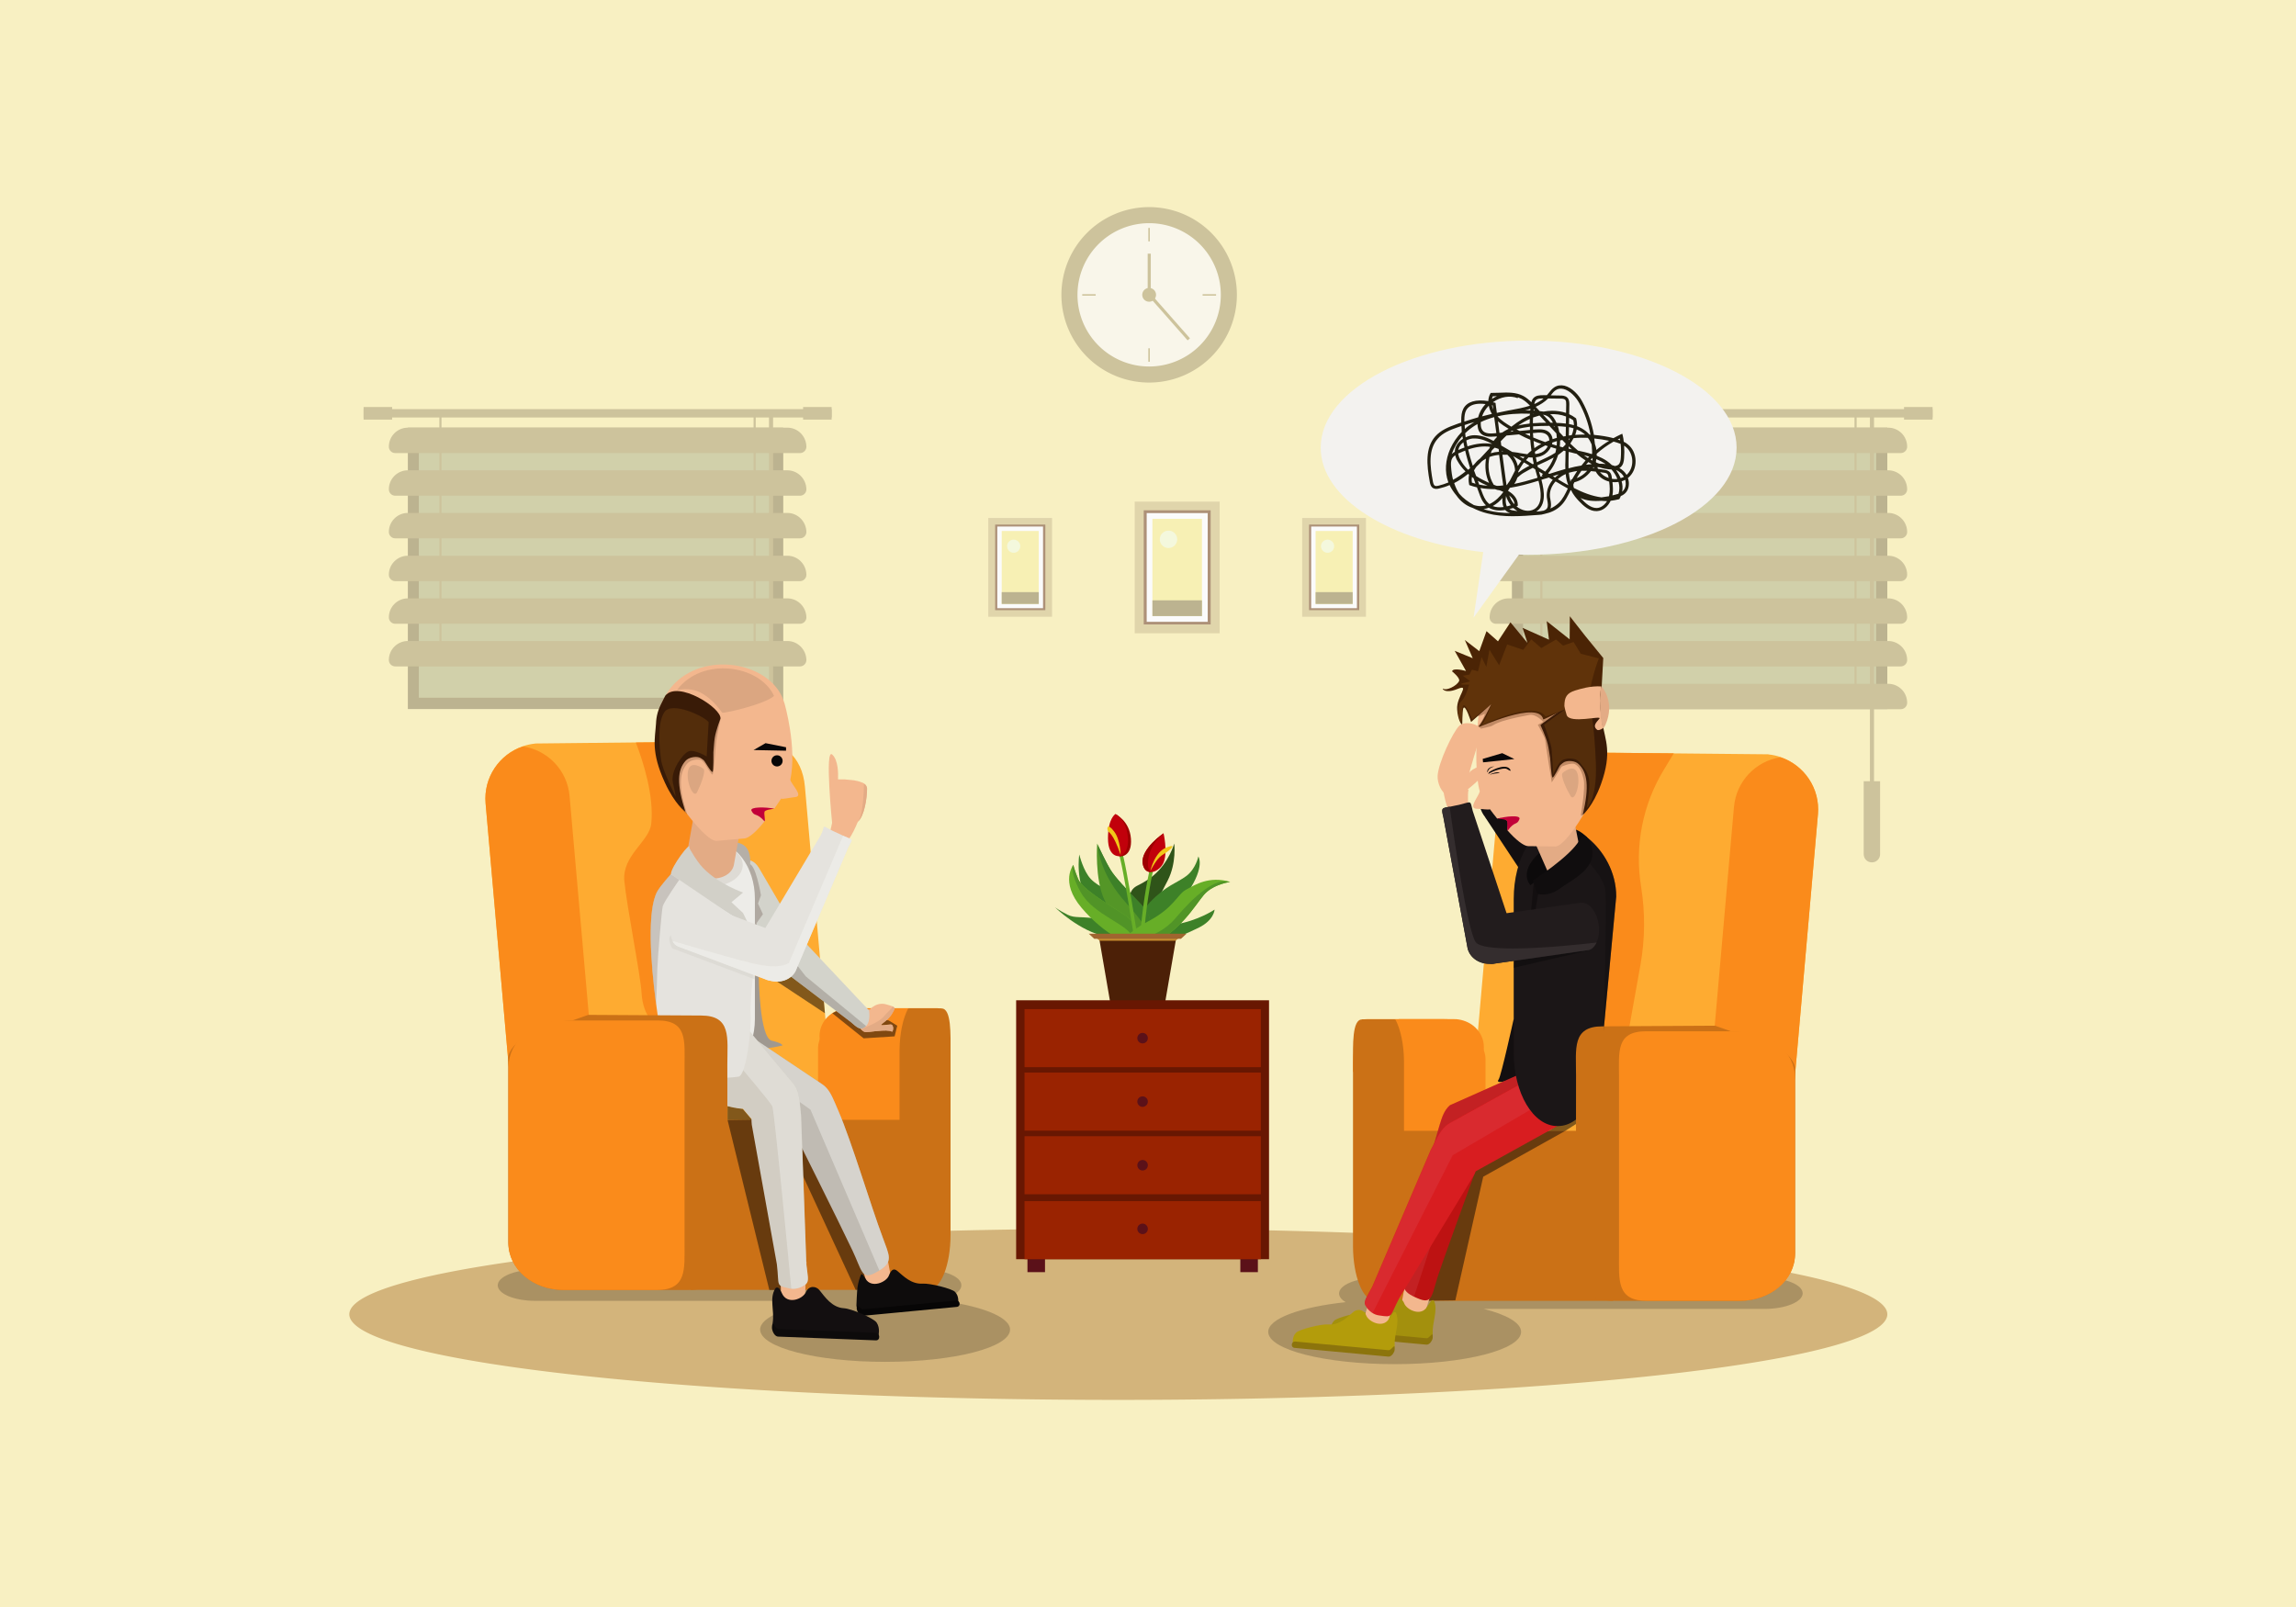 <?xml version="1.0" encoding="utf-8"?>
<svg id="master-artboard" viewBox="0 0 1400 980" version="1.1" xmlns="http://www.w3.org/2000/svg" x="0px" y="0px" enable-background="new 0 0 1400 980" width="1400px" height="980px">
<path d="M 0 0 H 1400 V 980 H 0 V 0 Z" fill="#F8F0C2" transform="matrix(1, 0, 0, 1, 0, -7.105427357601002e-15)"/><g transform="matrix(1, 0, 0, 1, 0, -1.4210854715202004e-14)">
			<path fill="#3D8128" d="M692.1,568.9c0,0-6.8-5.9-20.1-8.2c-13.3-2.3-16.1-0.4-21.1-2.9c-5-2.5-7.6-4.5-7.6-4.5&#10;&#9;&#9;&#9;&#9;s14.8,14.6,31,17.8C690.5,574.2,693.4,572.2,692.1,568.9z"/>
			<path fill="#2F5419" d="M695.9,567c0,0-9.4-9.8-7.5-19.1c1.9-9.3,5.4-6.1,14.9-14s12.7-19.5,12.7-19.5s1.5,11.9-4,22.6&#10;&#9;&#9;&#9;&#9;c-5.4,10.8-11.4,20.8-11.6,24.8C700.2,565.7,695.9,567,695.9,567z"/>
			<path fill="#3D8128" d="M696.8,566.8c0,0,2.3-9.7-8.5-16.5c-10.8-6.8-18.5-9.4-23.1-14.2c-4.6-4.7-7.1-15-7.1-15&#10;&#9;&#9;&#9;&#9;s-2.8,16.9,6.3,30.6C673.4,565.5,690.1,572.2,696.8,566.8z"/>
			<path fill="#3D8128" d="M697.5,571.4c0,0,4.6-5.4,18.8-7.6c14.2-2.2,24.3-9.1,24.3-9.1s-0.2,6.4-9.8,11.1&#10;&#9;&#9;&#9;&#9;c-9.6,4.7-12.6,5.6-18.2,6.2C707.1,572.6,697.5,571.4,697.5,571.4z"/>
			<path fill="#3D8128" d="M698.8,567.9c0,0-7.6-7.3,2.4-17.7c10-10.4,16.3-11.6,22.2-16c5.8-4.4,7.3-11.9,7.3-11.9&#10;&#9;&#9;&#9;&#9;s4.2,5.9-6.1,21.4C714.3,559.3,709,569.3,698.8,567.9z"/>
			<path fill="#549627" d="M699.8,567.2c0,0,5.1-6.2-4-15.6c-9.1-9.4-15.9-16.6-18.6-21.1c-2.8-4.5-8.2-16.1-8.2-16.1&#10;&#9;&#9;&#9;&#9;s-1.6,21.7,4.5,34.5c6.1,12.8,15.5,19.5,21.3,19.5C700.5,568.4,699.8,567.2,699.8,567.2z"/>
			<path fill="#3D8128" d="M677.2,530.5c-2.4-3.8-6.7-12.9-7.9-15.4c0.4,5.1,2.8,19.5,17.4,35.6c8.3,9.3,11.6,14.3,12.8,17.1&#10;&#9;&#9;&#9;&#9;c0.6-0.3,0.4-0.6,0.4-0.6s5.1-6.2-4-15.6C686.7,542.1,680,535,677.2,530.5z"/>
			<path fill="#67AE27" d="M695.5,573.9c0,0,0-9.8-10.9-16.7c-10.9-6.9-24.7-15.3-27.2-21.2c-2.5-6-2.9-8.5-2.9-8.5&#10;&#9;&#9;&#9;&#9;s-8.4,10.2,4.9,26C672.6,569.2,690.8,579.4,695.5,573.9z"/>
			<path fill="#519427" d="M695.5,573.9c0,0,0-9.8-10.9-16.7c-10.9-6.9-24.7-15.3-27.2-21.2c-2.5-6-2.9-8.5-2.9-8.5&#10;&#9;&#9;&#9;&#9;s-0.3,0.3-0.6,0.9c-0.2,2.9,0.7,7.8,5,15.6c8,14.3,29.4,19.6,31.8,27.8c0.5,1.6,1.1,2.8,1.9,3.6&#10;&#9;&#9;&#9;&#9;C693.7,575.2,694.8,574.8,695.5,573.9z"/>
			<g>
				<path fill="#67AE27" d="M691.1,569.1c-1.8-11.7-4.2-26-6.2-36.5l0,0c-1.3-7-2.6-12.4-3.3-13.8l0,0l2-0.9c0.9,2,2.1,7.3,3.4,14.3&#10;&#9;&#9;&#9;&#9;&#9;l0,0c1.3,7,2.8,15.7,4.2,24.2l0,0c1.3,8.2,2.6,16.3,3.5,22.4l0,0c0.4-7.2,1.2-17,2.4-25.9l0,0c2.2-16.8,5.5-29.3,5.5-29.4l0,0v0&#10;&#9;&#9;&#9;&#9;&#9;l2.1,0.5c0,0-0.8,3.1-1.9,8.3l0,0c-1.1,5.2-2.4,12.5-3.5,20.8l0,0c-1.1,8.3-1.8,17.5-2.3,24.5l0,0c-0.5,7.1-0.6,12-0.6,12l0,0&#10;&#9;&#9;&#9;&#9;&#9;l-2.2,0.1C694.2,589.9,692.9,580.8,691.1,569.1L691.1,569.1z"/>
			</g>
			<path fill="#67AE27" d="M684.1,575.9c0,0,0.5-5.8,16.3-14.2c15.8-8.4,17.4-16.3,22.9-19.2c5.4-2.9,13.8-8.5,26.9-4.7&#10;&#9;&#9;&#9;&#9;c0,0-10.5,1.3-16.2,8c-5.6,6.7-14.7,22.7-32.1,30C684.4,583,684.3,579.2,684.1,575.9z"/>
			<path fill="#519427" d="M734,545.8c5-5.9,13.8-7.6,15.7-7.9c-8.6-3-21.7,8.7-33,22.1c-11.8,14-31.8,14.3-31.8,14.3&#10;&#9;&#9;&#9;&#9;s0.5,4.4,3.1,5.4c0.1,0,0.2,0.1,0.3,0.1c2.6-0.2,6.7-1.3,13.5-4.1C719.3,568.5,728.4,552.5,734,545.8z"/>
			<g>
				<g>
					<path d="M 710.2 612.7 L 677.2 612.7 L 669.9 570.3 L 717.5 570.3 Z" fill="#4C2007"/>
					<path d="M 716.7 573.7 L 670.6 573.7 L 667.8 571.4 L 719.6 571.4 Z" fill="#C58B2E"/>
					<path d="M 720.1 572.5 L 667.2 572.5 L 663.9 569.4 L 723.5 569.4 Z" fill="#A0652F"/>
				</g>
			</g>
			<g>
				<path fill="#9E0000" d="M680.2,496.5c0,0,8.6,4,9.4,15c0.8,11-6.4,11-7.1,10.7C681.8,521.8,680.2,496.5,680.2,496.5z"/>
				<path fill="#C1000B" d="M683.1,522.1c0,0,5.6-1.5,4.6-11.9c-1-10.4-7.5-13.8-7.5-13.8s-4.6,2.4-4.6,14.8&#10;&#9;&#9;&#9;&#9;&#9;C675.6,523.6,683.1,522.1,683.1,522.1z"/>
				<path fill="#F1C718" d="M683.3,521.3c0,0,0-9.1-4-14.3c-4-5.3-4.5-2-3.8-0.4C676.3,508.2,678.6,507.7,683.3,521.3z"/>
			</g>
			<path fill="#C1000B" d="M709.5,508.2c0,0-13.8,9.3-12.7,18.2c1.1,8.9,10.5,5.6,12.9-0.9C712,518.9,709.5,508.2,709.5,508.2z"/>
			<path fill="#F1C718" d="M701.4,531.2c0,0,2.5-11.6,9.9-14.4c7.4-2.8,1.5,2.1-1.3,3.8S705.4,523.7,701.4,531.2z"/>
			<path fill="#9E0000" d="M701.7,531.8c-1.2-1.1-2-3-1.7-6.4c0.8-9,6.3-14.5,9.5-16.9c0-0.2-0.1-0.3-0.1-0.3s-13.8,9.3-12.7,18.2&#10;&#9;&#9;&#9;&#9;C697.3,530.3,699.3,531.8,701.7,531.8z"/>
		</g><g transform="matrix(1, 0, 0, 1, 0, -2.1316282072803006e-14)">
				<g>
					<path d="M 248.7 260.8 H 477.6 V 432.4 H 248.7 V 260.8 Z" fill="#BCB390"/>
					<path d="M 255.4 267.5 H 470.7 V 425.5 H 255.4 V 267.5 Z" fill="#D1D0AA"/>
				</g>
				<g>
					<path d="M 921.9 260.8 H 1150.8 V 432.4 H 921.9 V 260.8 Z" fill="#BCB390"/>
					<path d="M 928.7 267.5 H 1144 V 425.5 H 928.7 V 267.5 Z" fill="#D1D0AA"/>
				</g>
				<g>
					<g>
						<g>
							<path fill="#CDC39C" d="M480.1,260.8H248.7c-6.4,0-11.6,5.2-11.6,11.6v0c0,2.1,1.7,3.9,3.9,3.9h246.8c2.1,0,3.9-1.7,3.9-3.9&#10;&#9;&#9;&#9;&#9;&#9;&#9;&#9;&#9;v0C491.6,265.9,486.4,260.8,480.1,260.8z"/>
							<path fill="#CDC39C" d="M480.1,286.8H248.7c-6.4,0-11.6,5.2-11.6,11.6l0,0c0,2.1,1.7,3.9,3.9,3.9h246.8&#10;&#9;&#9;&#9;&#9;&#9;&#9;&#9;&#9;c2.1,0,3.9-1.7,3.9-3.9l0,0C491.6,292,486.4,286.8,480.1,286.8z"/>
							<path fill="#CDC39C" d="M480.1,312.8H248.7c-6.4,0-11.6,5.2-11.6,11.6l0,0c0,2.1,1.7,3.9,3.9,3.9h246.8&#10;&#9;&#9;&#9;&#9;&#9;&#9;&#9;&#9;c2.1,0,3.9-1.7,3.9-3.9l0,0C491.6,318,486.4,312.8,480.1,312.8z"/>
							<path fill="#CDC39C" d="M480.1,338.9H248.7c-6.4,0-11.6,5.2-11.6,11.6v0c0,2.1,1.7,3.9,3.9,3.9h246.8c2.1,0,3.9-1.7,3.9-3.9&#10;&#9;&#9;&#9;&#9;&#9;&#9;&#9;&#9;v0C491.6,344,486.4,338.9,480.1,338.9z"/>
							<path fill="#CDC39C" d="M480.1,364.9H248.7c-6.4,0-11.6,5.2-11.6,11.6v0c0,2.1,1.7,3.9,3.9,3.9h246.8c2.1,0,3.9-1.7,3.9-3.9&#10;&#9;&#9;&#9;&#9;&#9;&#9;&#9;&#9;v0C491.6,370.1,486.4,364.9,480.1,364.9z"/>
							<path fill="#CDC39C" d="M480.1,390.9H248.7c-6.4,0-11.6,5.2-11.6,11.6l0,0c0,2.1,1.7,3.9,3.9,3.9h246.8&#10;&#9;&#9;&#9;&#9;&#9;&#9;&#9;&#9;c2.1,0,3.9-1.7,3.9-3.9l0,0C491.6,396.1,486.4,390.9,480.1,390.9z"/>
						</g>
						<g>
							<path d="M 267.9 253.7 H 269.2 V 404.7 H 267.9 V 253.7 Z" fill="#CDC39C"/>
							<path d="M 459.5 253.7 H 460.8 V 404.7 H 459.5 V 253.7 Z" fill="#CDC39C"/>
						</g>
						<path fill="#CDC39C" d="M465.1,476.4v44.5c0,2.8,2.2,5,5,5s5-2.2,5-5v-44.5H465.1z"/>
						<g>
							<path d="M 221.7 249.5 H 507.1 V 254.6 H 221.7 V 249.5 Z" fill="#CDC39C"/>
							<path d="M 221.7 248.2 H 239.1 V 255.9 H 221.7 V 248.2 Z" fill="#CDC39C"/>
							<path d="M 489.7 248.2 H 507.1 V 255.9 H 489.7 V 248.2 Z" fill="#CDC39C"/>
						</g>
						<path d="M 468.9 252.1 H 471.4 V 488 H 468.9 V 252.1 Z" fill="#CDC39C"/>
					</g>
				</g>
				<g>
					<g>
						<g>
							<path fill="#CDC39C" d="M1151.3,260.8H919.9c-6.4,0-11.6,5.2-11.6,11.6v0c0,2.1,1.7,3.9,3.9,3.9h246.8c2.1,0,3.9-1.7,3.9-3.9&#10;&#9;&#9;&#9;&#9;&#9;&#9;&#9;&#9;v0C1162.9,265.9,1157.7,260.8,1151.3,260.8z"/>
							<path fill="#CDC39C" d="M1151.3,286.8H919.9c-6.4,0-11.6,5.2-11.6,11.6l0,0c0,2.1,1.7,3.9,3.9,3.9h246.8&#10;&#9;&#9;&#9;&#9;&#9;&#9;&#9;&#9;c2.1,0,3.9-1.7,3.9-3.9l0,0C1162.9,292,1157.7,286.8,1151.3,286.8z"/>
							<path fill="#CDC39C" d="M1151.3,312.8H919.9c-6.4,0-11.6,5.2-11.6,11.6l0,0c0,2.1,1.7,3.9,3.9,3.9h246.8&#10;&#9;&#9;&#9;&#9;&#9;&#9;&#9;&#9;c2.1,0,3.9-1.7,3.9-3.9l0,0C1162.9,318,1157.7,312.8,1151.3,312.8z"/>
							<path fill="#CDC39C" d="M1151.3,338.9H919.9c-6.4,0-11.6,5.2-11.6,11.6v0c0,2.1,1.7,3.9,3.9,3.9h246.8c2.1,0,3.9-1.7,3.9-3.9&#10;&#9;&#9;&#9;&#9;&#9;&#9;&#9;&#9;v0C1162.9,344,1157.7,338.9,1151.3,338.9z"/>
							<path fill="#CDC39C" d="M1151.3,364.9H919.9c-6.4,0-11.6,5.2-11.6,11.6v0c0,2.1,1.7,3.9,3.9,3.9h246.8c2.1,0,3.9-1.7,3.9-3.9&#10;&#9;&#9;&#9;&#9;&#9;&#9;&#9;&#9;v0C1162.9,370.1,1157.7,364.9,1151.3,364.9z"/>
							<path fill="#CDC39C" d="M1151.3,390.9H919.9c-6.4,0-11.6,5.2-11.6,11.6l0,0c0,2.1,1.7,3.9,3.9,3.9h246.8&#10;&#9;&#9;&#9;&#9;&#9;&#9;&#9;&#9;c2.1,0,3.9-1.7,3.9-3.9l0,0C1162.9,396.1,1157.7,390.9,1151.3,390.9z"/>
							<path fill="#CDC39C" d="M1151.3,417H919.9c-6.4,0-11.6,5.2-11.6,11.6v0c0,2.1,1.7,3.9,3.9,3.9h246.8c2.1,0,3.9-1.7,3.9-3.9v0&#10;&#9;&#9;&#9;&#9;&#9;&#9;&#9;&#9;C1162.9,422.1,1157.7,417,1151.3,417z"/>
						</g>
						<g>
							<path d="M 939.2 253.7 H 940.5 V 424.7 H 939.2 V 253.7 Z" fill="#CDC39C"/>
							<path d="M 1130.8 253.7 H 1132.1 V 424.7 H 1130.8 V 253.7 Z" fill="#CDC39C"/>
						</g>
						<path fill="#CDC39C" d="M1136.4,476.4v44.5c0,2.8,2.2,5,5,5c2.8,0,5-2.2,5-5v-44.5H1136.4z"/>
						<g>
							<path d="M 893 249.5 H 1178.4 V 254.6 H 893 V 249.5 Z" fill="#CDC39C"/>
							<path d="M 893 248.2 H 910.4 V 255.9 H 893 V 248.2 Z" fill="#CDC39C"/>
							<path d="M 1161 248.2 H 1178.4 V 255.9 H 1161 V 248.2 Z" fill="#CDC39C"/>
						</g>
						<path d="M 1140.2 252.1 H 1142.7 V 488 H 1140.2 V 252.1 Z" fill="#CDC39C"/>
					</g>
				</g>
			</g><path d="M 1150.8 801.5 A 468.9 52.2 0 0 1 681.9 853.7 A 468.9 52.2 0 0 1 213 801.5 A 468.9 52.2 0 0 1 681.9 749.3 A 468.9 52.2 0 0 1 1150.8 801.5 Z" fill="#D3B47B" transform="matrix(1, 0, 0, 1, 0, -1.4210854715202004e-14)"/><g transform="matrix(1, 0, 0, 1, 0, -2.1316282072803006e-14)">
				<g>
					<path d="M 626.5 764.8 H 637.2 V 775.8 H 626.5 V 764.8 Z" fill="#5B1119"/>
					<path d="M 756.3 764.8 H 767 V 775.8 H 756.3 V 764.8 Z" fill="#5B1119"/>
				</g>
			</g><path d="M 619.6 610 H 773.8 V 767.9 H 619.6 V 610 Z" fill="#681702" transform="matrix(1, 0, 0, 1, 0, -2.1316282072803006e-14)"/><path d="M 624.7 615.4 H 768.8 V 650.8 H 624.7 V 615.4 Z" fill="#9A2301" transform="matrix(1, 0, 0, 1, 0, -2.1316282072803006e-14)"/><path d="M 624.7 654.1 H 768.8 V 689.5 H 624.7 V 654.1 Z" fill="#9A2301" transform="matrix(1, 0, 0, 1, 0, -2.1316282072803006e-14)"/><path d="M 624.7 692.9 H 768.8 V 728.3 H 624.7 V 692.9 Z" fill="#9A2301" transform="matrix(1, 0, 0, 1, 0, -2.1316282072803006e-14)"/><path d="M 624.7 732.5 H 768.8 V 767.9 H 624.7 V 732.5 Z" fill="#9A2301" transform="matrix(1, 0, 0, 1, 0, -2.1316282072803006e-14)"/><path d="M 699.9 633.1 A 3.2 3.2 0 0 1 696.7 636.3 A 3.2 3.2 0 0 1 693.5 633.1 A 3.2 3.2 0 0 1 696.7 629.9 A 3.2 3.2 0 0 1 699.9 633.1 Z" fill="#5B1119" transform="matrix(1, 0, 0, 1, 0, -2.1316282072803006e-14)"/><path d="M 699.9 671.8 A 3.2 3.2 0 0 1 696.7 675 A 3.2 3.2 0 0 1 693.5 671.8 A 3.2 3.2 0 0 1 696.7 668.6 A 3.2 3.2 0 0 1 699.9 671.8 Z" fill="#5B1119" transform="matrix(1, 0, 0, 1, 0, -2.1316282072803006e-14)"/><path d="M 699.9 710.6 A 3.2 3.2 0 0 1 696.7 713.8 A 3.2 3.2 0 0 1 693.5 710.6 A 3.2 3.2 0 0 1 696.7 707.4 A 3.2 3.2 0 0 1 699.9 710.6 Z" fill="#5B1119" transform="matrix(1, 0, 0, 1, 0, -2.1316282072803006e-14)"/><path d="M 699.9 749.4 A 3.2 3.2 0 0 1 696.7 752.6 A 3.2 3.2 0 0 1 693.5 749.4 A 3.2 3.2 0 0 1 696.7 746.2 A 3.2 3.2 0 0 1 699.9 749.4 Z" fill="#5B1119" transform="matrix(1, 0, 0, 1, 0, -2.1316282072803006e-14)"/><path fill="#F3F2EF" d="M805.3,273c0-36.1,56.8-65.3,126.8-65.3c70,0,126.8,29.2,126.8,65.3c0,36.1-56.8,65.3-126.8,65.3&#10;&#9;&#9;&#9;c-2,0-3.9,0-5.9-0.1l-27.7,38.5l5.9-40C847.7,330.3,805.3,304.2,805.3,273z" transform="matrix(1, 0, 0, 1, 0, -1.4210854715202004e-14)"/><path opacity="0.2" fill="#070606" d="M570.6,792.8c9.1-1.3,15.6-4.8,15.6-9c0-5.3-10.3-9.5-23.1-9.5H326.6&#10;&#9;&#9;&#9;&#9;c-12.7,0-23.1,4.3-23.1,9.5c0,5.3,10.3,9.5,23.1,9.5h178c-24.4,3.3-41.1,9.9-41.1,17.5c0,10.9,34.1,19.7,76.2,19.7&#10;&#9;&#9;&#9;&#9;c42.1,0,76.2-8.8,76.2-19.7C615.8,802.8,597.2,795.9,570.6,792.8z" transform="matrix(1, 0, 0, 1, 0, -2.1316282072803006e-14)"/><path fill="#FEAB31" d="M476.8,703.9L349.7,715c-0.2,0-0.5,0-0.7,0c-2.5,0.2-4.9,0.1-7.3-0.3c-15-2.2-27.1-14.5-28.5-30.3&#10;&#9;&#9;&#9;&#9;l-17.1-194.5c-1.4-15.8,8.4-30,22.7-34.8c2.3-0.8,4.7-1.3,7.1-1.6c0.2,0,0.5-0.1,0.7-0.1l131.7-1.4c18.5-1.6,30.9,9.2,32.5,27.7&#10;&#9;&#9;&#9;&#9;l10.8,122.8l1.4,15.3l4.4,49.5C509,685.9,495.3,702.2,476.8,703.9z" transform="matrix(1, 0, 0, 1, 0, -2.1316282072803006e-14)"/><path fill="#FA8B1B" d="M347.3,485.4L364.4,680c1.4,15.8-8.4,30-22.7,34.8c-15-2.2-27.1-14.5-28.5-30.3l-17.1-194.5&#10;&#9;&#9;&#9;&#9;c-1.4-15.8,8.4-30,22.8-34.8C333.8,457.4,345.9,469.6,347.3,485.4z" transform="matrix(1, 0, 0, 1, 0, -2.1316282072803006e-14)"/><path fill="#FA8B1B" d="M427.5,634.6c-5.1-1.5-34.6,0-36.3-29c-0.7-11.5-9-52.6-10.5-68.3&#10;&#9;&#9;&#9;&#9;c-1.5-15.6,15.2-24.1,16.4-34.9c1.8-17-4.9-37.9-9.4-49.6l33.2-0.3c5.1,6.6,9.3,15.2,11.8,25.7&#10;&#9;&#9;&#9;&#9;C440.9,512.8,432.6,636.1,427.5,634.6z" transform="matrix(1, 0, 0, 1, 0, -2.1316282072803006e-14)"/><path fill="#FA8B1B" d="M551.7,614.9V718c0,18.6-20.1,33.6-44.9,33.6h-8V640c0-0.4,0-0.8,0-1.3c0.5-10.3,11.6-17.7,21.8-23.6&#10;&#9;&#9;&#9;&#9;c1.2-0.2,2.4-0.2,3.7-0.2H551.7z" transform="matrix(1, 0, 0, 1, 0, -2.1316282072803006e-14)"/><path fill="#FA8B1B" d="M579.5,641.7v5.2c-2.6,1.3-5.6,2.1-8.8,2.1h-52.8c-6.8,0-12.6-3.5-15.8-8.6c-1.5-2.5-2.4-5.4-2.4-8.5&#10;&#9;&#9;&#9;&#9;c0-4.7,2-9,5.3-12.1c2.7-2.5,6.2-4.2,10.1-4.8c0.9-0.2,1.8-0.2,2.8-0.2h52.8c0.6,0,1.2,0,1.8,0.1&#10;&#9;&#9;&#9;&#9;C576.8,621.2,579.5,630.9,579.5,641.7z" transform="matrix(1, 0, 0, 1, 0, -2.1316282072803006e-14)"/><path d="M 443.6 674.5 L 452.9 676.2 L 458.5 682.7 L 443.6 682.9 Z" opacity="0.5" fill="#070606" transform="matrix(1, 0, 0, 1, 0, -2.1316282072803006e-14)"/><path d="M 421 682.9 H 561.6 V 786.6 H 421 V 682.9 Z" fill="#CB7116" transform="matrix(1, 0, 0, 1, 0, -2.1316282072803006e-14)"/><path fill="#D3D3CB" d="M489.5,593.2c-7,4.1-11.5,1.5-14-2.8L443.2,543c-2.5-4.3,1.1-11.1,8.1-15.2l0,0c3.4-2,4.6-3.3,6.3-3&#10;&#9;&#9;&#9;&#9;c1.7,0.3,3.9,2.3,5.2,4.5l29.1,49.8C494.4,583.4,496.5,589.1,489.5,593.2L489.5,593.2z" transform="matrix(1, 0, 0, 1, 0, -2.1316282072803006e-14)"/><path d="M 507.5 617.9 L 526.6 633.2 L 545.5 632 L 547.1 625.5 L 541.9 622.3 L 531.9 620.8 L 510.1 616.6 Z" opacity="0.5" fill="#070606" transform="matrix(1, 0, 0, 1, 0, -2.1316282072803006e-14)"/><path fill="#9F9890" d="M462.7,595.7c0,0,0.4,37,7.8,38.9c7.4,1.8,6.5,3,6.5,3s-15.6,3.9-18.7,0.4c-6.8-7.6,0.6-34.1,2.1-43.1&#10;&#9;&#9;&#9;&#9;L462.7,595.7z" transform="matrix(1, 0, 0, 1, 0, -2.1316282072803006e-14)"/><path fill="#CB7116" d="M579.6,641.7V753c0,18.6-6,33.6-13.5,33.6H562c-7.4,0-13.5-15.1-13.5-33.6V641.7c0-0.4,0-0.8,0-1.3&#10;&#9;&#9;&#9;&#9;c0.1-10.3,2.1-19.4,5.2-25.3c0.4-0.2,0.7-0.2,1.1-0.2h19.3c0,0,0,0.1,0,0.1C580.2,614.9,579.6,630.9,579.6,641.7z" transform="matrix(1, 0, 0, 1, 0, -2.1316282072803006e-14)"/><path d="M 473.5 682.3 L 521.8 786.7 L 541.4 782.5 L 500.1 676.6 Z" opacity="0.5" fill="#070606" transform="matrix(1, 0, 0, 1, 0, -2.1316282072803006e-14)"/><path fill="#B0A9A1" d="M464,546l-1.8,5l3,6.5l-3.9,5.5l0.4,3.3l-2.9,1.9c0,0-7.4-27.1-6.6-36c0.1-1.4,3.4-4.9,4-5.2&#10;&#9;&#9;&#9;&#9;C460.6,525.1,464,546,464,546z" transform="matrix(1, 0, 0, 1, 0, -2.1316282072803006e-14)"/><path d="M 503 617.9 L 457.5 587.8 L 460.5 580.6 L 501.6 602.5 Z" opacity="0.5" fill="#070606" transform="matrix(1, 0, 0, 1, 0, -2.1316282072803006e-14)"/><path d="M 529.3 784.8 L 543.7 781.2 L 540.3 762.8 L 523.8 767 Z" fill="#F3B78E" transform="matrix(1, 0, 0, 1, 0, -2.1316282072803006e-14)"/><path d="M 443.6 682.9 L 469.1 786.7 L 489.2 786.7 L 471.4 682.5 Z" opacity="0.5" fill="#070606" transform="matrix(1, 0, 0, 1, 0, -2.1316282072803006e-14)"/><path fill="#0E0C0C" d="M547.2,775.1c-2-1.7-3.7-1.2-5.2,2.8c-1.5,4-10.6,8-14.2,2c-2.5-4.1-2.6-3.2-3.3-1.3&#10;&#9;&#9;&#9;&#9;&#9;c-2.2,5.9-1.9,10.3-2.3,17.4c-0.1,1.3,1.6,3,2.7,3.3c10.7,3.1,59.3-4.8,59.3-4.8s0.8-4-1.9-6.7c-2-2-15.2-5.3-19.8-5&#10;&#9;&#9;&#9;&#9;&#9;C555.6,783.2,550.9,778.2,547.2,775.1z" transform="matrix(1, 0, 0, 1, 0, -2.1316282072803006e-14)"/><path fill="#070606" d="M522.7,799.4c0.8,1.9,2.3,3.2,3.7,3l56.9-5.4c1.4-0.1,2-1.2,1.8-2.2c-0.1-0.7-0.7-1.8-2.1-1.7l-56.9,5.4&#10;&#9;&#9;&#9;&#9;&#9;c-1.4,0.1-3.1-2.9-3.6-2.3C522.5,796.3,522.1,798,522.7,799.4z" transform="matrix(1, 0, 0, 1, 0, -2.1316282072803006e-14)"/><path d="M 476.5 795.4 L 490.7 794.7 L 491.8 769.5 L 475.5 770.3 Z" fill="#F3B78E" transform="matrix(1, 0, 0, 1, 0, -2.1316282072803006e-14)"/><path fill="#B5AFA7" d="M449.9,534.4c1.4,2.2,3.1,9.8,3.1,9.8s14.8-33.8-9.4-30.3c0,0,5.4,5.4,5.2,5.9c-0.2,0.9-0.4,1.9-0.4,3.2&#10;&#9;&#9;&#9;&#9;C448.3,526.8,448.6,532.3,449.9,534.4z" transform="matrix(1, 0, 0, 1, 0, -2.1316282072803006e-14)"/><path fill="#C0BBB3" d="M536.2,774.8c-1,0.6-2,1.2-3.3,1.8c-7.5,3.8-7.6-2.4-13.1-14c-8.6-18.2-35.9-72.7-35.9-72.7&#10;&#9;&#9;&#9;&#9;c-0.5-1-0.8-2.1-1.2-3.1l-45-30.2c-7.6-5.1-10.4-15.5-6.2-23.2c4.1-7.7,13.6-9.9,21.2-4.8l4.5,3l44.2,29.6c4,2.7,5.8,7,7.7,11.3&#10;&#9;&#9;&#9;&#9;c0.7,1.5,1.4,3.3,2.1,4.9c8.2,19,19.8,58,27,77.1C542.1,765.4,545,769.4,536.2,774.8z" transform="matrix(1, 0, 0, 1, 0, -2.1316282072803006e-14)"/><path opacity="0.5" fill="#EDECE8" d="M536.2,774.8l-42-98.1l-33.8-24c-4.7-3.3-3.2-21-3.2-21l44.2,29.6c4,2.7,5.8,7,7.7,11.3&#10;&#9;&#9;&#9;&#9;c0.7,1.5,1.4,3.3,2.1,4.9c8.2,19,19.8,58,27,77.1C542.1,765.4,545,769.4,536.2,774.8z" transform="matrix(1, 0, 0, 1, 0, -2.1316282072803006e-14)"/><path fill="#EDECE8" d="M460.3,621.5c0,19.4-11.9,35.1-26.6,35.1h-0.4c-14.7,0-26.6-15.7-26.6-35.1V548&#10;&#9;&#9;&#9;&#9;c0-19.4,11.9-35.1,26.6-35.1h0.4c14.7,0,26.6,15.7,26.6,35.1V621.5z" transform="matrix(1, 0, 0, 1, 0, -2.1316282072803006e-14)"/><path fill="#D2CDC3" d="M491.5,783c-1.9,1.6-5.2,3.3-9,2.9c-0.4,0-0.8-0.1-1.2-0.2c-8.6-1.9-6-1.2-7.6-14.7l-15.3-85.1&#10;&#9;&#9;&#9;&#9;c-0.1-1.2-0.2-2.4-0.2-3.5l-5.2-6.2c-1.2-0.1-2.4-0.2-3.6-0.4c-21.3-3.2-36.3-21.2-33.5-40.3c0.5-3.1,1.4-6.1,2.7-8.9&#10;&#9;&#9;&#9;&#9;c0.3-4.3,1.9-8.6,4.8-11.9c3.6-4,8.5-5.7,13.1-4.9c3.3,0.5,6.5,2.3,9,5.3l6.7,8l31.5,37.6c0.8,0.9,1.3,1.8,1.8,2.8&#10;&#9;&#9;&#9;&#9;c1.6,3.3,2.1,7,2.4,10.7c0.2,1.8,0.4,4.1,0.6,6l3.2,90.7C492.4,777.5,493.5,781.2,491.5,783z" transform="matrix(1, 0, 0, 1, 0, -2.1316282072803006e-14)"/><path fill="#DEDBD5" d="M414.2,527.7c0,7.2,8.7,12.9,19.4,12.9c10.7-0.1,19.3-5.9,19.3-13.1c0-7.2-8.7-12.9-19.4-12.9&#10;&#9;&#9;&#9;&#9;C422.8,514.7,414.2,520.5,414.2,527.7z" transform="matrix(1, 0, 0, 1, 0, -2.1316282072803006e-14)"/><path fill="#E3AB85" d="M418.6,522.2c-1.1,5.9,4.5,11.9,12.5,13.3l0,0c8,1.4,15.3-2.2,16.4-8.1l5.4-30.1&#10;&#9;&#9;&#9;&#9;c1.1-5.9-4.5-11.9-12.5-13.3l0,0c-8-1.4-15.3,2.2-16.4,8.1L418.6,522.2z" transform="matrix(1, 0, 0, 1, 0, -2.1316282072803006e-14)"/><path opacity="0.5" fill="#EDECE8" d="M491.5,783c-1.9,1.6-5.2,3.3-9,2.9c-1.7-17.7-10.4-108.8-11.6-111.3&#10;&#9;&#9;&#9;&#9;c-1.4-2.8-20.7-25.5-20.7-25.5c0.4-1.8-1.3-21.5,1.9-26l31.5,37.6c0.8,0.9,1.3,1.8,1.8,2.8c1.6,3.3,2.1,7,2.4,10.7&#10;&#9;&#9;&#9;&#9;c0.2,1.8,0.4,4.1,0.6,6l3.2,90.7C492.4,777.5,493.5,781.2,491.5,783z" transform="matrix(1, 0, 0, 1, 0, -2.1316282072803006e-14)"/><path fill="#F3B78E" d="M484.8,486.1c-3.8,0.4-7.4,1.4-8.5,0.9c-1.3,1.9-2.6,4-4.1,6.1c0,0-3.7-1-6.1,1.6&#10;&#9;&#9;&#9;&#9;c-1.1,1.2,0.4,5.7,0.1,6.1c-4.5,5.9-9.4,10.2-12.1,10.5l-17.1,1.5c-6.7,0.6-25.4-25.3-27.7-31.5c-6.6-17.7-7.2-48.8-7.2-48.8&#10;&#9;&#9;&#9;&#9;c1.4-4.5,3.5-8.4,5.9-11.8c17.7-23.9,58.5-18.2,68.8,4.1c0.6,1.4,1.2,2.8,1.6,4.3c0,0,7.7,26.5,3.5,46.5c0,0.1,0,0.1,0.1,0.2&#10;&#9;&#9;&#9;&#9;C482.8,478.7,490.2,485.6,484.8,486.1z" transform="matrix(1, 0, 0, 1, 0, -2.1316282072803006e-14)"/><path fill="#130F10" d="M499.6,786.7c-1.9-2.3-6.2-3.1-8.2,1.3c-2,4.4-11.6,7.9-14.7,0.5c-2.1-5.1-3.9-3-4.1-2.5&#10;&#9;&#9;&#9;&#9;&#9;c-3.6,6.2-0.2,12.9-1.5,21c-0.2,1.4,1.3,3.7,2.4,4.2c10.7,5.2,62.1,3.3,62.1,3.3s1.3-4.5-1.1-8c-1.8-2.6-15.1-8.4-19.9-8.7&#10;&#9;&#9;&#9;&#9;&#9;C507.3,797.4,503,790.9,499.6,786.7z" transform="matrix(1, 0, 0, 1, 0, -2.1316282072803006e-14)"/><path fill="#0D0B0B" d="M470.9,811c0.6,2.3,2,4,3.5,4.1l59.6,2.3c1.5,0.1,2.2-1.1,2.1-2.3c-0.1-0.8-0.5-2.2-1.9-2.3l-59.6-2.3&#10;&#9;&#9;&#9;&#9;&#9;c-1.5-0.1-2.9-3.8-3.5-3.2C471,807.3,470.4,809.3,470.9,811z" transform="matrix(1, 0, 0, 1, 0, -2.1316282072803006e-14)"/><path fill="#DBA681" d="M428.8,468.7c0,0-7.7-5.6-9.2,1.2c-1.5,6.8,3.3,17.3,5.4,13.3C427,479.3,430.8,469.9,428.8,468.7z" transform="matrix(1, 0, 0, 1, 0, -2.1316282072803006e-14)"/><path fill="#3A1B07" d="M405.4,477.2c6.1,13.3,12.5,17.8,12.5,17.8c-5.4-16.9-4.8-25.5,0.1-31c2-2.2,6-2.8,8.3-2.1&#10;&#9;&#9;&#9;&#9;c0.7,0.2,2.1,1.1,2.8,1.7c0.7,0.6,4.6,7.7,5.4,7.1c0.7-0.6,0.4-10.3,0.5-12c0.1-1.1,0.5-6.8,0.8-8.6c0.8-5,3.5-11.8,3.5-11.8&#10;&#9;&#9;&#9;&#9;c0.9-6.5-25.9-23.5-33.6-14.1c-0.3,0.4-1.7,3.4-2,3.9c-2.5,4.8-3.5,8.5-3.7,13.2C399.5,450.1,396.7,458.3,405.4,477.2z" transform="matrix(1, 0, 0, 1, 0, -2.1316282072803006e-14)"/><path opacity="0.2" fill="#3A1B07" d="M406.5,478.8c6.1,13.3,12.5,17.8,12.5,17.8c-5.4-16.9-4.8-25.5,0.1-31c2-2.2,6-2.8,8.3-2.1&#10;&#9;&#9;&#9;&#9;c0.7,0.2,1.2,1.1,1.9,1.7c0.7,0.6,4.5,7.7,5.2,7.1c0.7-0.6,1.3-10.3,1.5-12c0.1-1.1,0.5-6.8,0.8-8.6c0.8-5,2.4-12.5,2.4-12.5&#10;&#9;&#9;&#9;&#9;c0.9-6.5-24.8-22.7-32.5-13.3c-0.3,0.4-1.7,3.4-2,3.9c-2.5,4.8-3.5,8.5-3.7,13.2C400.6,451.7,397.8,459.9,406.5,478.8z" transform="matrix(1, 0, 0, 1, 0, -2.1316282072803006e-14)"/><path fill="#F3B78E" d="M524.7,497.1c0,0-4.9,13.3-8.5,16.1c-3.6,2.7-10.8-3.2-10.8-3.2s2.9-10.7,2.6-12.3&#10;&#9;&#9;&#9;&#9;C507.6,496,524.2,496,524.7,497.1z" transform="matrix(1, 0, 0, 1, 0, -2.1316282072803006e-14)"/><path fill="#F3B78E" d="M543.8,629.1c-2.9-1.8-14.5,0.7-16.5,0.2c-0.8-0.2-1.7-1-2.4-1.7c-0.6-0.6-1-1.2-1-1.2&#10;&#9;&#9;&#9;&#9;c0.2-0.3,1-0.8,1.8-1.2c-0.8-4.3,0-9.9,4.7-9.6c0,0,0.5-0.6,1.4-1.3c1.7-1.3,4.8-2.9,8.6-1.8c1.8,0.5,3,0.9,3.8,1.2&#10;&#9;&#9;&#9;&#9;c0.4,0.2,0.7,0.3,0.9,0.5c0.7,0.7,0.1,1.5-1,3.5c-3.7,6.7-12.9,8.5-1.2,7C545.4,624.6,544.6,629.6,543.8,629.1z" transform="matrix(1, 0, 0, 1, 0, -2.1316282072803006e-14)"/><path fill="#C20039" d="M458.2,494.4c2,4,2.9,0.7,8,6.5c0.6-0.6-0.5-4.6,0-5.9c0.4-1.3,6-1.8,6-1.8&#10;&#9;&#9;&#9;&#9;C467.1,492.1,457,491.9,458.2,494.4z" transform="matrix(1, 0, 0, 1, 0, -2.1316282072803006e-14)"/><path d="M 479.3 455.7 L 479.3 457.8 L 459.5 457.4 L 466.8 453.2 Z" fill="#080607" transform="matrix(1, 0, 0, 1, 0, -2.1316282072803006e-14)"/><path fill="#F3B78E" d="M528.7,481c0,5.5-1.6,16.8-5.7,20.2c0,0,0,0-0.1,0c-0.4,0.4-0.9,0.6-1.3,0.8c-0.3,0.1-0.6,0.2-0.9,0.3&#10;&#9;&#9;&#9;&#9;c-4,1.3-7.8,1.8-11.4,0.5c-0.6-0.2-1.3-0.5-1.9-0.8c0,0-4.6-45.9,0-41.9c3.9,3.5,3.7,12.2,3.6,14.6c0,0.4,0,0.6,0,0.6&#10;&#9;&#9;&#9;&#9;s0.8,0,2.1,0c0.4,0,0.8,0,1.3,0h0.4c0,0,0,0,0,0c0.4,0,0.8,0,1.2,0.1c1,0.1,2.1,0.2,3.3,0.3h0.1c0.2,0,0.3,0,0.5,0.1&#10;&#9;&#9;&#9;&#9;c0.1,0,0.2,0,0.4,0c0.4,0,0.7,0.1,1.1,0.2c0.1,0,0.2,0,0.4,0.1c0.6,0.1,1.3,0.2,1.8,0.4c0.3,0.1,0.5,0.1,0.7,0.2&#10;&#9;&#9;&#9;&#9;c0.1,0,0.2,0,0.2,0.1c0.2,0.1,0.4,0.1,0.6,0.2c0.2,0.1,0.4,0.2,0.6,0.2c0.5,0.2,0.9,0.4,1.3,0.7c0.4,0.3,0.8,0.5,1,0.9&#10;&#9;&#9;&#9;&#9;C528.4,479.5,528.7,480.2,528.7,481z" transform="matrix(1, 0, 0, 1, 0, -2.1316282072803006e-14)"/><path fill="#D2D0C8" d="M420.3,517.1c0,0,4.2,7.8,8.3,12.1c9.7,10.1,24.5,15.1,24.5,15.1l-7.1,5.9l7.1,6.6l3.8,7.9&#10;&#9;&#9;&#9;&#9;c0,0-47.8-28.8-47.8-31.7C409,528.9,421.8,511.7,420.3,517.1z" transform="matrix(1, 0, 0, 1, 0, -2.1316282072803006e-14)"/><path fill="#D3D3CB" d="M528.5,625.3c-0.1,0.1-0.2,0.3-0.4,0.4c-3.1,3.4-5.6,0.8-9.4-2.5l-43.2-32.8c-4-3.4-4-10,0-14.6&#10;&#9;&#9;&#9;&#9;c0.1-0.1,0.2-0.2,0.3-0.3c2.3-2.6,5.5-3.9,8.4-3.9c2.1,0,4.1,0.7,5.7,2.1l40,42.5C529.9,616.2,530.9,622.4,528.5,625.3z" transform="matrix(1, 0, 0, 1, 0, -2.1316282072803006e-14)"/><path opacity="0.6" fill="#9F9890" d="M528.1,625.7c-3.1,3.4-5.6,0.8-9.4-2.5l-43.2-32.8c-4-3.4-4-10,0-14.6&#10;&#9;&#9;&#9;&#9;c0.1-0.1,0.2-0.2,0.3-0.3l15.5,19.9L528.1,625.7z" transform="matrix(1, 0, 0, 1, 0, -2.1316282072803006e-14)"/><path fill="#E5E3DE" d="M457.7,618.5c0.5,8.9-2.5,37.2-7.4,38.1c-5,0.8-39.1,3.2-42.1-2c-1.4-2.4-5.3-20.7-8.1-42.2&#10;&#9;&#9;&#9;&#9;c-3.5-26.3-5.5-57.1,0.6-68.6c2-3.6,8.4-10.7,8.4-10.7l4.9,3.3c0.1,0.1,0.2,0.2,0.3,0.2l31.7,21.5l14.6,24.8&#10;&#9;&#9;&#9;&#9;C460.5,582.9,457.1,609.6,457.7,618.5z" transform="matrix(1, 0, 0, 1, 0, -2.1316282072803006e-14)"/><path fill="#E5E3DE" d="M517.1,517l-31.9,75c-2.7,5.5-9.4,7.8-15.9,6c-1-0.3-2-0.6-2.9-1.1c-4.3-2.1-7.2-5.7-8.2-9.6&#10;&#9;&#9;&#9;&#9;c-0.3-1.1-0.5-2.2-0.5-3.3c0-1.7,0.4-3.4,1.2-5l7.8-13.1l33.8-56.6c3.1-6.3-0.2-6.3,7.1-2.7l5.8,2.7c0.3,0.1,0.6,0.3,0.8,0.4&#10;&#9;&#9;&#9;&#9;C520.7,512.7,520.1,510.9,517.1,517z" transform="matrix(1, 0, 0, 1, 0, -2.1316282072803006e-14)"/><path d="M 477.2 464 A 3.4 3.4 0 0 1 473.8 467.4 A 3.4 3.4 0 0 1 470.4 464 A 3.4 3.4 0 0 1 473.8 460.6 A 3.4 3.4 0 0 1 477.2 464 Z" fill="#070606" transform="matrix(1, 0, 0, 1, 0, -2.1316282072803006e-14)"/><path fill="#CB7116" d="M443.5,649.1l0.1,112.4c0,16.2-5.8,25.2-24.4,25.2h-75.7c-18.6,0-33.6-13.1-33.6-29.3V645.3&#10;&#9;&#9;&#9;&#9;c0-9,20.6-23,39.2-23l9.6-3.4l68.8,0.4C446.1,619.3,443.5,632.9,443.5,649.1z" transform="matrix(1, 0, 0, 1, 0, -2.1316282072803006e-14)"/><path fill="#FA8B1B" d="M417.4,650.5v108c0,15.6,1.5,28.2-17,28.2h-56.7c-18.6,0-33.6-12.6-33.6-28.2v-108&#10;&#9;&#9;&#9;&#9;c0-15.6,15.1-28.2,33.6-28.2h57.2C419.4,622.3,417.4,634.9,417.4,650.5z" transform="matrix(1, 0, 0, 1, 0, -2.1316282072803006e-14)"/><path opacity="0.3" fill="#8F5814" d="M432.1,440.4l-1.2,20.9c0,0-7.6-4.5-11-3.1c-3.5,1.3-11.2,11.9-9.6,19.1&#10;&#9;&#9;&#9;&#9;c1.7,7.2,1.7,8.6,1.7,8.6s-8.1-16.1-8.9-22.6c-1-7.8-2.5-22.1,2-29C409.6,427.4,429.6,436.9,432.1,440.4z" transform="matrix(1, 0, 0, 1, 0, -2.1316282072803006e-14)"/><path fill="#DBA681" d="M472,424.4c-5.8,5.2-30.8,10.8-31.6,10.2c-0.8-0.6-5.1-8.1-13.6-12.4c-4.8-2.4-10.2-2.1-14-1.4&#10;&#9;&#9;&#9;&#9;C428.1,400.3,463.1,405.3,472,424.4z" transform="matrix(1, 0, 0, 1, 0, -2.1316282072803006e-14)"/><path opacity="0.4" fill="#D2D0C8" d="M409.8,578.3l50.6,19l0-4.7C460.3,592.6,397.2,552.3,409.8,578.3z" transform="matrix(1, 0, 0, 1, 0, -2.1316282072803006e-14)"/><path fill="#E5E3DE" d="M481.3,587c-2.5,6.7-7.6,11.2-11.9,10.9c-0.6,0-1.1-0.2-1.7-0.4l-54-20.3c-1.6-0.6-2.8-1.8-3.6-3.5&#10;&#9;&#9;&#9;&#9;c0,0,0,0,0,0c-1.6-3.3-1.6-8.3,0.3-13.4c2.5-6.5,7.3-10.9,11.6-10.9c0.7,0,1.4,0.1,2,0.4l42.6,16.1l11.3,4.3&#10;&#9;&#9;&#9;&#9;C482.7,571.9,484.2,579.4,481.3,587z" transform="matrix(1, 0, 0, 1, 0, -2.1316282072803006e-14)"/><path opacity="0.5" fill="#ACA59D" d="M414.2,536.5c0,0-9.4,13.4-10.1,16.2c-0.7,2.8-3.1,31.8-3.3,38.2&#10;&#9;&#9;&#9;&#9;c-0.1,4.8-0.4,15.4-0.8,21.5c-3.5-26.3-5.5-57.1,0.6-68.6c2-3.6,8.4-10.7,8.4-10.7l4.9,3.3C414,536.3,414.1,536.4,414.2,536.5z" transform="matrix(1, 0, 0, 1, 0, -2.1316282072803006e-14)"/><path opacity="0.9" fill="#EDECE8" d="M517.1,517l-31.9,75c-2.7,5.5-9.4,7.8-15.9,6c-0.6,0-1.1-0.2-1.7-0.4l-54-20.3&#10;&#9;&#9;&#9;&#9;c-1.6-0.6-2.8-1.8-3.6-3.5c0,0,0,0,0,0s31.9,9.5,48.1,13.5c3.6,0.9,9.9,1.9,11.9,2c8.9,0.3,11.1-2.2,11.1-2.2l33-77.4&#10;&#9;&#9;&#9;&#9;C520.7,512.7,520.1,510.9,517.1,517z" transform="matrix(1, 0, 0, 1, 0, -2.1316282072803006e-14)"/><path fill="#E3AB85" d="M528.7,481c0,5.5-1.6,16.8-5.7,20.2c3.1-2.9,3.7-17.5,3.8-23.2C528,478.8,528.7,479.7,528.7,481z" transform="matrix(1, 0, 0, 1, 0, -2.1316282072803006e-14)"/><path fill="#E3AB85" d="M543.8,629.1c-2.9-1.8-14.5,0.7-16.5,0.2c-0.8-0.2-1.7-1-2.4-1.7c2.2-0.8,10.8-4.1,13.6-7.3&#10;&#9;&#9;&#9;&#9;c2.8-3.3,4.8-4.7,5.8-6.4c0.4,0.2,0.7,0.3,0.9,0.5c0.7,0.7,0.1,1.5-1,3.5c-3.7,6.7-12.9,8.5-1.2,7&#10;&#9;&#9;&#9;&#9;C545.4,624.6,544.6,629.6,543.8,629.1z" transform="matrix(1, 0, 0, 1, 0, -2.1316282072803006e-14)"/><path opacity="0.2" fill="#070606" d="M1076.2,779.3H839.6c-12.7,0-23.1,4.3-23.1,9.5c0,2,1.5,3.8,4,5.3&#10;&#9;&#9;&#9;&#9;c-27.7,3-47.2,10-47.2,18.1c0,10.9,34.5,19.7,77.1,19.7c42.6,0,77.1-8.8,77.1-19.7c0-5.5-8.7-10.4-22.8-14h171.4&#10;&#9;&#9;&#9;&#9;c12.7,0,23.1-4.3,23.1-9.5S1088.9,779.3,1076.2,779.3z" transform="matrix(1, 0, 0, 1, 0, -2.1316282072803006e-14)"/><path fill="#FEAB31" d="M1108.5,496.6l-17.1,194.5c-1.4,15.8-13.5,28-28.5,30.3c-2.4,0.4-4.8,0.5-7.3,0.3c-0.2,0-0.5,0-0.7,0&#10;&#9;&#9;&#9;&#9;l-127.1-11.2c-18.5-1.6-32.2-18-30.6-36.5l16.5-187.6c1.6-18.5,13.9-29.3,32.5-27.7l22.1,0.2l37.9,0.4l71.7,0.7&#10;&#9;&#9;&#9;&#9;c0.2,0,0.5,0,0.7,0.1c2.5,0.3,4.9,0.8,7.1,1.6C1100.1,466.6,1109.9,480.8,1108.5,496.6z" transform="matrix(1, 0, 0, 1, 0, -2.1316282072803006e-14)"/><path fill="#FA8B1B" d="M1057.3,492.1l-17.1,194.5c-1.4,15.8,8.4,30,22.7,34.8c15-2.2,27.1-14.5,28.5-30.3l17.1-194.5&#10;&#9;&#9;&#9;&#9;c1.4-15.8-8.4-30-22.8-34.8C1070.8,464,1058.7,476.3,1057.3,492.1z" transform="matrix(1, 0, 0, 1, 0, -2.1316282072803006e-14)"/><path fill="#FA8B1B" d="M852.9,621.6v103.1c0,18.6,20.1,33.6,44.9,33.6h8V646.6c0-0.4,0-0.8,0-1.3c-0.5-10.3-11.6-17.7-21.8-23.6&#10;&#9;&#9;&#9;&#9;c-1.2-0.2-2.4-0.2-3.7-0.2H852.9z" transform="matrix(1, 0, 0, 1, 0, -2.1316282072803006e-14)"/><path fill="#FA8B1B" d="M825,648.4v5.2c2.6,1.3,5.6,2.1,8.8,2.1h52.8c6.8,0,12.6-3.5,15.8-8.6c1.5-2.5,2.4-5.4,2.4-8.5&#10;&#9;&#9;&#9;&#9;c0-4.7-2-9-5.3-12.1c-2.7-2.5-6.2-4.2-10.1-4.8c-0.9-0.2-1.8-0.2-2.8-0.2h-52.8c-0.6,0-1.2,0-1.8,0.1&#10;&#9;&#9;&#9;&#9;C827.8,627.8,825,637.5,825,648.4z" transform="matrix(1, 0, 0, 1, 0, -2.1316282072803006e-14)"/><path d="M 843 689.6 H 983.6 V 793.3 H 843 V 689.6 Z" fill="#CB7116" transform="matrix(1, 0, 0, 1, 0, -2.1316282072803006e-14)"/><path d="M 954.5 689.6 L 904.4 717.6 L 887.4 793 L 864.9 793.3 L 895 709.4 L 933.4 689.6 Z" opacity="0.5" fill="#070606" transform="matrix(1, 0, 0, 1, 0, -2.1316282072803006e-14)"/><path fill="#CB7116" d="M825,648.4v111.3c0,18.6,6,33.6,13.5,33.6h4.1c7.4,0,13.5-15.1,13.5-33.6V648.4c0-0.4,0-0.8,0-1.3&#10;&#9;&#9;&#9;&#9;c-0.1-10.3-2.1-19.4-5.2-25.3c-0.4-0.2-0.7-0.2-1.1-0.2h-19.3c0,0,0,0.1,0,0.1C824.4,621.6,825,637.5,825,648.4z" transform="matrix(1, 0, 0, 1, 0, -2.1316282072803006e-14)"/><path d="M 868 803.5 L 853.7 799.9 L 857.1 781.5 L 873.5 785.7 Z" fill="#F3B78E" transform="matrix(1, 0, 0, 1, 0, -2.1316282072803006e-14)"/><path fill="#FA8B1B" d="M1020.6,459.4l-48.1-0.4l-19.7,22.8l1.8,152.8l37.3,0.6l8.4-46.9&#10;&#9;&#9;&#9;&#9;c2.8-15.7,2.9-31.7,0.4-47.4v0c-4.1-24.9,0.9-50.4,14.1-71.9L1020.6,459.4z" transform="matrix(1, 0, 0, 1, 0, -2.1316282072803006e-14)"/><path fill="#130F10" d="M923,621.3c0,0-7.7,35-9.2,37c-2.8,3.7,9.1-0.5,12.3-0.6C929.2,657.5,933,639.3,923,621.3z" transform="matrix(1, 0, 0, 1, 0, -2.1316282072803006e-14)"/><path fill="#A3900D" d="M848.5,792.7c2-1.7,6.2-1.9,7.7,2.1c1.5,4,10.3,8.2,13.9,2.2c2.5-4.1,3.8-5.1,4.5-3.3&#10;&#9;&#9;&#9;&#9;&#9;c2.2,5.9-1.4,12.7-1,19.8c0.1,1.3-1.6,3-2.7,3.3c-10.6,3.1-59.3-4.7-59.3-4.7s-0.8-4,1.9-6.7c2-2,15.2-5.4,19.8-5&#10;&#9;&#9;&#9;&#9;&#9;C840,800.9,844.7,795.9,848.5,792.7z" transform="matrix(1, 0, 0, 1, 0, -2.1316282072803006e-14)"/><path fill="#8C740C" d="M873.3,817c-0.8,1.9-2.3,3.2-3.7,3l-56.9-5.3c-1.4-0.1-2-1.2-1.8-2.2c0.1-0.7,0.7-1.8,2.1-1.7l56.9,5.3&#10;&#9;&#9;&#9;&#9;&#9;c1.4,0.1,3.1-2.9,3.6-2.3C873.5,813.8,873.9,815.6,873.3,817z" transform="matrix(1, 0, 0, 1, 0, -2.1316282072803006e-14)"/><path d="M 844.9 810.9 L 830.6 807.2 L 836.4 788.8 L 850.4 793 Z" fill="#F3B78E" transform="matrix(1, 0, 0, 1, 0, -2.1316282072803006e-14)"/><path fill="#B39C0B" d="M825.3,800c2-1.7,6.2-1.9,7.7,2.1c1.5,4,10.3,8.2,13.9,2.2c2.5-4.1,3.8-5.1,4.5-3.3&#10;&#9;&#9;&#9;&#9;&#9;c2.2,5.9-1.4,12.7-1,19.8c0.1,1.3-1.6,3-2.7,3.3c-10.6,3.1-59.3-4.7-59.3-4.7s-0.8-4,1.9-6.7c2-2,15.2-5.4,19.8-5&#10;&#9;&#9;&#9;&#9;&#9;C816.8,808.2,821.6,803.2,825.3,800z" transform="matrix(1, 0, 0, 1, 0, -2.1316282072803006e-14)"/><path fill="#8C740C" d="M850.1,824.3c-0.8,1.9-2.3,3.2-3.7,3l-56.9-5.3c-1.4-0.1-2-1.2-1.8-2.2c0.1-0.7,0.7-1.8,2.1-1.7&#10;&#9;&#9;&#9;&#9;&#9;l56.9,5.3c1.4,0.1,3.1-2.9,3.6-2.3C850.3,821.1,850.7,822.9,850.1,824.3z" transform="matrix(1, 0, 0, 1, 0, -2.1316282072803006e-14)"/><path fill="#130F10" d="M967.2,521.7l-31.1-33.4l39.5-52.8c4.6-5.3,4.4-3.6-1.7-8.9l-1.8-1.7c-6.1-5.4-5.3-7-9.9-1.7l-57.2,58&#10;&#9;&#9;&#9;&#9;c-4,4.6-3.7,11.7,0.5,17c0.2,0.5,0.6,1,0.9,1.4l29.2,44.1c3.4,3.6,21,0.1,27-5.4C968.5,532.7,970.6,525.3,967.2,521.7z" transform="matrix(1, 0, 0, 1, 0, -2.1316282072803006e-14)"/><path fill="#BD1212" d="M946.7,662.3l-41.3,35.1c-0.2,1.1-0.5,2.2-0.8,3.2c0,0-2,5.4-4.9,13.5c-6.6,18.2-18,49.6-22.5,62.8&#10;&#9;&#9;&#9;&#9;c-4.1,12.2-3.5,18.3-11.4,15.4c-1.3-0.5-2.5-1-3.5-1.5c-0.3-0.1-0.5-0.2-0.8-0.4c-8.3-4.2-6-8.6-3.3-19.5&#10;&#9;&#9;&#9;&#9;c0.4-1.5,0.8-3.1,1.2-4.9c4.4-18.8,10-49.5,15.2-68.8c0.6-2.2,1.1-4.1,1.7-6c0.5-1.7,1-3.5,1.5-5.1c1.4-4.5,2.7-9,6.3-12.1&#10;&#9;&#9;&#9;&#9;l44.7-19.9l4.8-2.1c6.9-5.9,11.8-20.8,16.8-13.5C955.2,645.7,953.6,656.4,946.7,662.3z" transform="matrix(1, 0, 0, 1, 0, -2.1316282072803006e-14)"/><path opacity="0.2" fill="#E06269" d="M931.1,658.8c0,0-30.6,17-41.6,23c-7.6,4.2-12.7,11.5-15,15.5c0.6-2.2,1.1-4.1,1.7-6&#10;&#9;&#9;&#9;&#9;c0.5-1.7,1-3.5,1.5-5.1c1.4-4.5,2.7-9,6.3-12.1l44.7-19.9L931.1,658.8z" transform="matrix(1, 0, 0, 1, 0, -2.1316282072803006e-14)"/><path opacity="0.2" fill="#E06269" d="M873.5,756.2l-11.3,34.6c-0.3-0.1-0.5-0.2-0.8-0.4c-8.3-4.2-6-8.6-3.3-19.5&#10;&#9;&#9;&#9;&#9;c0.4-1.5,0.8-3.1,1.2-4.9c2.3-6,4.3-11.2,4.3-11.2L873.5,756.2z" transform="matrix(1, 0, 0, 1, 0, -2.1316282072803006e-14)"/><path d="M 954.5 689.6 L 963.2 684 L 958.8 679.9 L 944.5 689.6 Z" opacity="0.5" fill="#070606" transform="matrix(1, 0, 0, 1, 0, -2.1316282072803006e-14)"/><path fill="#D81D20" d="M948,687.6l-48.2,26.7c-0.4,1.1-0.9,2.1-1.5,3.1l-44.9,73.9c-6.3,11.9-3.7,12.2-12.4,10.9&#10;&#9;&#9;&#9;&#9;c-1.7-0.2-3.1-0.8-4.3-1.6c-2-1.3-3.4-3.1-4.2-4.6c-1.3-2.4,1.1-5.5,4.2-11.3l35.7-83.5c0.9-1.7,2-3.7,2.7-5.3&#10;&#9;&#9;&#9;&#9;c2.2-4.3,4.6-8.7,8.8-11.1l47.2-26.1l4.9-2.7c8.1-4.5,17.4-1,20.7,7.7C960,672.4,956.1,683.1,948,687.6z" transform="matrix(1, 0, 0, 1, 0, -2.1316282072803006e-14)"/><path opacity="0.2" fill="#E06269" d="M936.5,674.8l-50.7,29.7l-48.9,96.3c0,0-0.1,0-0.1,0c-2-1.3-3.4-3.1-4.2-4.6&#10;&#9;&#9;&#9;&#9;c-1.3-2.4,1.1-5.5,4.2-11.3l35.7-83.5c0.9-1.7,2-3.7,2.7-5.3c2.2-4.3,4.6-8.7,8.8-11.1l47.2-26.1L936.5,674.8z" transform="matrix(1, 0, 0, 1, 0, -2.1316282072803006e-14)"/><path fill="#1B1617" d="M985.5,546.7l-7.7,82c0,0.1,0,0.1,0,0.1c0,0,0,0.1,0,0.1l-1.2,13.1c0,24.7-11.9,44.7-26.6,44.7h-0.4&#10;&#9;&#9;&#9;&#9;c-14.7,0-26.6-20-26.6-44.7v-93.8c0-24.7,11.9-44.7,26.6-44.7h0.4c5.7,0,12.4,2.8,18.4,7.7C977.7,518.9,985.5,531.7,985.5,546.7z&#10;&#9;&#9;&#9;&#9;" transform="matrix(1, 0, 0, 1, 0, -2.1316282072803006e-14)"/><path fill="#0C0A0B" d="M967.7,510.6l-25.2,22.2l-9.3,7c0,0-7.7-7.5,5.3-19.6C945.9,513.5,953.7,496.8,967.7,510.6z" transform="matrix(1, 0, 0, 1, 0, -2.1316282072803006e-14)"/><path fill="#E3AB85" d="M962.7,514.8c1.5,5.8-3.6,12.2-11.4,14.2l0,0c-7.8,2.1-6.6,4.9-8.9-0.5l-15.8-35.9c2.3,3.4,7.4-3,15.2-5&#10;&#9;&#9;&#9;&#9;l0,0c7.8-2.1,15.4,1,16.9,6.8L962.7,514.8z" transform="matrix(1, 0, 0, 1, 0, -2.1316282072803006e-14)"/><path fill="#F3B78E" d="M975.6,417.1c0.1-6.6-5.2-12-11.7-12.1l-48.2-0.5c-6.5-0.1-11.9,5.2-11.9,11.8c0,0-7,46.7-1.5,66.3&#10;&#9;&#9;&#9;&#9;c0,0.1,0,0.1-0.1,0.2c-0.5,2.8-7.2,10.2-1.9,10.4c3.7,0.1,7.3,0.8,8.2,0.3c1.4,1.8,2.8,3.8,4.4,5.7c0,0,3.5-1.2,6,1.2&#10;&#9;&#9;&#9;&#9;c1.2,1.2,0,5.7,0.4,6.1c4.8,5.5,9.8,9.5,12.5,9.5l16.6,0.2c6.5,0.1,22.6-27.2,24.3-33.6C977.8,464.5,975.6,417.1,975.6,417.1z" transform="matrix(1, 0, 0, 1, 0, -2.1316282072803006e-14)"/><path opacity="0.3" fill="#4B2405" d="M891.1,441.8c0,0,0.2-1.8,0.1-2c-0.2-2.8,0.8-8.3,1.3-9.6c0.5-1.4,8.4,5.9,8.9,6.4&#10;&#9;&#9;&#9;&#9;c0.5,0.5,4-1.4,4-1.4s-1,4.9-5.5,8.9c-2,1.8,6.4-0.5,8.9-1.1c2.5-0.6,1.9-3,23.7-7c4.1-0.8,8.5,4.2,8.5,4.2l-3.3,1.8&#10;&#9;&#9;&#9;&#9;c0,0,4.5,7.9,4.5,9.4c0,1.5,4,25.7,4,25.7l6-9.6c0,0,6-2.8,8.3-1.4c2.3,1.4,3.8,3.5,5.1,9c1.3,5.1-1.6,21.1-1.6,21.7&#10;&#9;&#9;&#9;&#9;c-0.2,2.4,4.4-2.2,6.6-10c2.9-10.3-2.4-48.1-11.3-59.2c-8.9-11.1-44.7-10.8-60.2-3.8C886.6,429.4,889,434.8,891.1,441.8z" transform="matrix(1, 0, 0, 1, 0, -2.1316282072803006e-14)"/><path fill="#DBA681" d="M952.9,471.3c0,0,7-6.2,9,0.5c2,6.7-1.9,17.5-4.2,13.7C955.4,481.7,951.1,472.7,952.9,471.3z" transform="matrix(1, 0, 0, 1, 0, -2.1316282072803006e-14)"/><path fill="#3A1B07" d="M976.2,478.2c-5,13.8-11.1,18.7-11.1,18.7c4.1-17.3,2.8-25.8-2.5-30.9c-2.1-2.1-6.2-2.3-8.5-1.4&#10;&#9;&#9;&#9;&#9;c-0.7,0.3-2,1.3-2.7,2c-0.7,0.7-4,8.1-4.8,7.5c-0.7-0.5-1.2-10.2-1.4-11.9c-0.2-1.1-1-6.8-1.5-8.5c-1.2-4.9-4.4-11.5-4.4-11.5&#10;&#9;&#9;&#9;&#9;c1-1.1,13.5-9.9,14.8-10.7c0.3-0.2,0.6-0.4,0.6-0.4c0.9-0.4,1.7-0.8,2.6-1.2c8-3.4,16.4-5.4,18.3-2.3c0.2,0.4,0.4,0.9,0.4,1.5&#10;&#9;&#9;&#9;&#9;c0,4.4,0.8,8.4,1.4,13.1C978.5,450.8,983.3,458.6,976.2,478.2z" transform="matrix(1, 0, 0, 1, 0, -2.1316282072803006e-14)"/><path fill="#4B2405" d="M975.6,427.6L975.6,427.6c-0.7-0.3-1.8-0.3-3.1-0.1c-4.1,0.5-10.7,2.8-15.2,3.7c-1.3,0.3-8,3.7-8.8,4.1&#10;&#9;&#9;&#9;&#9;c-0.8,0.3-7.4,3.7-7.5,3.4c-2.6-12-39.7,5.1-40.1,5c0,0,0,0,0,0c2.3-1.4,8-13.5,8.4-14.3l-12.3,10.9c0,0-3.6-11.6-4.8-8.2&#10;&#9;&#9;&#9;&#9;c-0.5,1.4-0.6,10-0.6,10s-1.5-1-2.5-5.3c-0.3-1.2-0.5-2.5-0.6-4.2c-0.6-7.9,8.4-15.8,0.1-12.4c-8.3,3.4-9.8-1.1-8.3-0.1&#10;&#9;&#9;&#9;&#9;c1.5,1.1,7.9-1.6,9.4-4.8c0.8-1.8-4.3-5.9-4.3-5.9c0.6-2.5,8.5-0.2,8.5-0.2l-6.9-12.3l11,4.5l-4.8-11.1l8.8,6.8l4.4-12.2l7,6.2&#10;&#9;&#9;&#9;&#9;l7.6-11.6l10.4,12.6l-3-9.2l16.1,7.2l-1.4-11.3l14,11.1l0.1-14.1l9.4,12l11,13.5l-1.1,19.8L975.6,427.6z" transform="matrix(1, 0, 0, 1, 0, -2.1316282072803006e-14)"/><path opacity="0.3" fill="#8F5814" d="M974.9,401.5c0,0-5.9,15.2-6.1,26.7c-6,0.7-26.1,9-26.4,8.7c-7.2-10.6-40.9,6.4-39.4,5.5&#10;&#9;&#9;&#9;&#9;c2.4-1.4,6.5-13.1,6.5-13.1l-11.8,9.3c0,0-4.5-11.3-5.7-7.9c-0.5,1.4-0.7,9-0.7,9s-1.1,1.3-2-3c-0.4-3.4-0.3-7.1,1.6-8.9&#10;&#9;&#9;&#9;&#9;c2.4-2.3,3.9-6.6,4.6-9.5c0.1-0.3,0.5-0.8,0.2-0.8c-6.1,0.2-6.8-0.3,0.4-1.9c0.2-0.1,0.1-0.4,0.1-0.4l-4.3-3.1l4.1-0.7l1.5-3&#10;&#9;&#9;&#9;&#9;l3.7,1l2.2-8.7l2.9,6l1.9-10.5l5.9,9.5L919,393l9.8,3.3l4.9-6.4l6.1,5.3l9-5.2l4.3,3.7l6.4-2.2l4.4,7.2L974.9,401.5z" transform="matrix(1, 0, 0, 1, 0, -2.1316282072803006e-14)"/><path opacity="0.3" fill="#8F5814" d="M956.7,431.3c-1.6,0.3-15.2,10.7-15.2,10.7s3.2,8.1,4.5,13.9c0.2,0.7,1.1,16.5,1.1,16.5&#10;&#9;&#9;&#9;&#9;s2.9-7.2,5.5-8.8c2-1.2,8.4-2.1,10.9,1.7c2.6,3.8,6.3,6,5.5,15.5c-0.6,7.5-1.5,12-1.5,12s6.4-4.7,5.6-27.4&#10;&#9;&#9;&#9;&#9;c-0.9-22.7-3.4-37.4-4.6-37.1C965.6,429.1,959.7,430.7,956.7,431.3z" transform="matrix(1, 0, 0, 1, 0, -2.1316282072803006e-14)"/><path fill="#080607" d="M908,470.9c2.4-1.8,11.4-5.9,13.2-0.9c-1.1,0.1-1.8-1.1-3.2-1.3c-1.3-0.1-2.8,0.2-3.9,0.5&#10;&#9;&#9;&#9;&#9;&#9;c-2.4,0.6-4.7,1.6-6.6,2.8c0.2-0.6-0.2-0.2,0.1-0.4" transform="matrix(1, 0, 0, 1, 0, -2.1316282072803006e-14)"/><path fill="#080607" d="M906.9,471c0.6-0.2-0.1-0.9,1.5-2.3c0.7-0.6,1.9-1,2.8-1.4c-2.3,0.3-4.5,1.4-4.3,3.3" transform="matrix(1, 0, 0, 1, 0, -2.1316282072803006e-14)"/><path fill="#080607" d="M908.7,472.2c1.3-0.6,4.3-1.8,5.8-0.8c-2.2,0.2-4,0.4-5.9,1" transform="matrix(1, 0, 0, 1, 0, -2.1316282072803006e-14)"/><path fill="#F3B78E" d="M879.3,477.7c0,0,1.9,14.1,4.8,17.6c2.9,3.5,11.2-0.8,11.2-0.8s-0.5-11.1,0.1-12.6&#10;&#9;&#9;&#9;&#9;C896.1,480.4,880,476.7,879.3,477.7z" transform="matrix(1, 0, 0, 1, 0, -2.1316282072803006e-14)"/><path fill="#F3B78E" d="M977.4,444.1c-1.6,1-2.9,1.5-3.6,0.9c-3-2.5-0.1-4.7,1.5-6.8c1.6-2.1-18,3.4-20-2.1&#10;&#9;&#9;&#9;&#9;c-0.6-1.8-1.4-5-1.4-5.5c0-5.5,1.5-7.9,6.5-9.5c3.3-1,9.4-2.9,16-2.5c0,0-0.6,3.9-0.8,6c-0.1,0.6,0,3.1,0,3.8&#10;&#9;&#9;&#9;&#9;C975.8,433.8,976.7,438.5,977.4,444.1z" transform="matrix(1, 0, 0, 1, 0, -2.1316282072803006e-14)"/><path fill="#E3AB85" d="M976.6,418.7c0,0,8.6,9.2,2.3,23.4c0,0-1.3,2.5-1.5,2.1C974.9,436,975.3,419.6,976.6,418.7z" transform="matrix(1, 0, 0, 1, 0, -2.1316282072803006e-14)"/><path fill="#C20039" d="M926.5,499.5c-1.6,4.1-2.8,0.9-7.2,7.1c-0.6-0.6,0.1-4.6-0.4-5.9c-0.5-1.3-5.9-1.4-5.9-1.4&#10;&#9;&#9;&#9;&#9;C917.8,497.8,927.5,496.8,926.5,499.5z" transform="matrix(1, 0, 0, 1, 0, -2.1316282072803006e-14)"/><path d="M 904.1 462.8 L 904.3 464.9 L 923.4 462.9 L 916 459.3 Z" fill="#080607" transform="matrix(1, 0, 0, 1, 0, -2.1316282072803006e-14)"/><path fill="#F3B78E" d="M893.5,482.5c0,0,12.5-9.3,12.7-13.6c0.2-4.3-9.4,0.2-10.2,2.3c-0.8,2.1,5.6-19.6,7.3-24.2&#10;&#9;&#9;&#9;&#9;c1.8-4.6-9.6-8.2-13.5-4.4c-3.9,3.8-12.7,22.4-13.2,30.4c-0.3,4.6,2.5,11,6.3,11.9C886.7,485.7,893.5,482.5,893.5,482.5z" transform="matrix(1, 0, 0, 1, 0, -2.1316282072803006e-14)"/><path fill="#CB7116" d="M961,655.7l-0.1,112.4c0,16.2,5.8,25.2,24.4,25.2h75.7c18.6,0,33.6-13.1,33.6-29.3V651.9&#10;&#9;&#9;&#9;&#9;c0-9-20.6-23-39.2-23l-9.6-3.4l-68.8,0.4C958.5,625.9,961,639.5,961,655.7z" transform="matrix(1, 0, 0, 1, 0, -2.1316282072803006e-14)"/><path fill="#FA8B1B" d="M987.2,657.1v108c0,15.6-1.5,28.2,17,28.2h56.7c18.6,0,33.6-12.6,33.6-28.2v-108&#10;&#9;&#9;&#9;&#9;c0-15.6-15.1-28.2-33.6-28.2h-57.2C985.2,628.9,987.2,641.5,987.2,657.1z" transform="matrix(1, 0, 0, 1, 0, -2.1316282072803006e-14)"/><path fill="#221C1D" d="M923.7,574.1c0,1.5-0.3,2.9-0.8,4.3c-1.6,4.2-5.6,7.6-10.7,8.9c-1,0.2-2,0.4-3,0.5c0,0,0,0,0,0&#10;&#9;&#9;&#9;&#9;c-6.8,0.4-12.8-3.4-14.3-9.3l-14.8-80.1c-1.4-5.7-1-5.5,3.8-6.4c0.9-0.2,2-0.4,3.3-0.7l2.5-0.5c7.9-1.9,6.6-3.1,8.3,3.7&#10;&#9;&#9;&#9;&#9;l20.7,62.6l4.8,14.5C923.6,572.4,923.7,573.3,923.7,574.1z" transform="matrix(1, 0, 0, 1, 0, -2.1316282072803006e-14)"/><path d="M 935.2 538.4 L 930.5 587.8 L 938.8 540.2 Z" fill="#130F10" transform="matrix(1, 0, 0, 1, 0, -2.1316282072803006e-14)"/><path opacity="0.4" fill="#070606" d="M969.4,579.4L923,590.2l0.2-4.8C923.1,585.4,983.4,554.6,969.4,579.4z" transform="matrix(1, 0, 0, 1, 0, -2.1316282072803006e-14)"/><path fill="#221C1D" d="M973.5,574.8c-0.2,0.4-0.4,0.8-0.6,1.1c-1,1.7-2.3,2.9-3.8,3.4c-0.4,0.2-0.8,0.2-1.2,0.3l-5.7,0.8&#10;&#9;&#9;&#9;&#9;l-51.4,7.3c-0.6,0.1-1.1,0.1-1.6,0c0,0,0,0,0,0c-4.3-0.7-8.3-6.1-9.3-13.3c-1.2-8,1.9-15.1,6.8-15.8l11.9-1.7l45.2-6.4&#10;&#9;&#9;&#9;&#9;c0.3,0,0.5,0,0.8,0c4.7,0,9.1,5.7,10.2,13.3C975.4,568,974.8,571.9,973.5,574.8z" transform="matrix(1, 0, 0, 1, 0, -2.1316282072803006e-14)"/><path opacity="0.4" fill="#100D0E" d="M985.5,546.7l-7.7,82c0,0.1,0,0.1,0,0.1c0-2.7,2.2-78.3,1-86.4&#10;&#9;&#9;&#9;&#9;c-1.2-8.3-13.3-19.9-13.3-19.9c0.5-1.9,1.8-7.8,2.9-11.3C977.7,518.9,985.5,531.7,985.5,546.7z" transform="matrix(1, 0, 0, 1, 0, -2.1316282072803006e-14)"/><path fill="#100D0E" d="M963.2,512.2c-5.7,10.2-28.5,24.7-28.5,24.7l2.6,8.1c0,0,6.7,2.5,14.5-3.6c4.4-3.4,15.8-8.6,18.7-17.3&#10;&#9;&#9;&#9;&#9;C972.7,517.1,967.4,504.7,963.2,512.2z" transform="matrix(1, 0, 0, 1, 0, -2.1316282072803006e-14)"/><path fill="#342D2E" d="M973.5,574.8c-0.2,0.4-0.4,0.8-0.6,1.1c-1,1.7-2.3,2.9-3.8,3.4l-58.3,8.4c-0.6,0.1-1.1,0.1-1.6,0&#10;&#9;&#9;&#9;&#9;c0,0,0,0,0,0c-6.8,0.4-12.8-3.4-14.3-9.3l-14.8-80.1c-1.4-5.7-1-5.5,3.8-6.4c2.8,19.9,10.9,75.4,15.9,82.6c2.1,3,11.5,3.9,23,3.9&#10;&#9;&#9;&#9;&#9;C941.5,578.4,965.7,575.7,973.5,574.8z" transform="matrix(1, 0, 0, 1, 0, -2.1316282072803006e-14)"/><g transform="matrix(1, 0, 0, 1, 0, -2.1316282072803006e-14)">
				<path d="M 691.9 305.9 H 743.7 V 386.2 H 691.9 V 305.9 Z" fill="#E0D5AB"/>
				<path d="M 697.4 311.2 H 738.2 V 380.8 H 697.4 V 311.2 Z" fill="#AD9178"/>
				<path d="M 699.2 312.9 H 736.4 V 379.2 H 699.2 V 312.9 Z" fill="#FBFBFB"/>
				<g>
					<path d="M 702.7 316.4 H 732.9 V 375.7 H 702.7 V 316.4 Z" fill="#F7F0B4"/>
					<path d="M 717.8 328.9 A 5.3 5.3 0 0 1 712.5 334.2 A 5.3 5.3 0 0 1 707.2 328.9 A 5.3 5.3 0 0 1 712.5 323.6 A 5.3 5.3 0 0 1 717.8 328.9 Z" fill="#F4F8DD"/>
					<path d="M 702.7 366.1 H 732.9 V 375.7 H 702.7 V 366.1 Z" fill="#BCB390"/>
				</g>
			</g><g transform="matrix(1, 0, 0, 1, 0, -2.1316282072803006e-14)">
					<path d="M 602.6 315.9 H 641.5 V 376.1 H 602.6 V 315.9 Z" fill="#E0D5AB"/>
					<path d="M 606.8 319.9 H 637.4 V 372.1 H 606.8 V 319.9 Z" fill="#AD9178"/>
					<path d="M 608.1 321.1 H 636 V 370.9 H 608.1 V 321.1 Z" fill="#FBFBFB"/>
					<g>
						<path d="M 610.8 323.8 H 633.4 V 368.3 H 610.8 V 323.8 Z" fill="#F7F0B4"/>
						<path d="M 622.1 333.1 A 4 4 0 0 1 618.1 337.1 A 4 4 0 0 1 614.1 333.1 A 4 4 0 0 1 618.1 329.1 A 4 4 0 0 1 622.1 333.1 Z" fill="#F4F8DD"/>
						<path d="M 610.8 361.1 H 633.4 V 368.3 H 610.8 V 361.1 Z" fill="#BCB390"/>
					</g>
				</g><path d="M 794 315.9 H 832.9 V 376.1 H 794 V 315.9 Z" fill="#E0D5AB" transform="matrix(1, 0, 0, 1, 0, -2.1316282072803006e-14)"/><path d="M 798.2 319.9 H 828.8 V 372.1 H 798.2 V 319.9 Z" fill="#AD9178" transform="matrix(1, 0, 0, 1, 0, -2.1316282072803006e-14)"/><path d="M 799.5 321.1 H 827.4 V 370.9 H 799.5 V 321.1 Z" fill="#FBFBFB" transform="matrix(1, 0, 0, 1, 0, -2.1316282072803006e-14)"/><path d="M 802.2 323.8 H 824.8 V 368.3 H 802.2 V 323.8 Z" fill="#F7F0B4" transform="matrix(1, 0, 0, 1, 0, -2.1316282072803006e-14)"/><path d="M 813.5 333.1 A 4 4 0 0 1 809.5 337.1 A 4 4 0 0 1 805.5 333.1 A 4 4 0 0 1 809.5 329.1 A 4 4 0 0 1 813.5 333.1 Z" fill="#F4F8DD" transform="matrix(1, 0, 0, 1, 0, -2.1316282072803006e-14)"/><path d="M 802.2 361.1 H 824.8 V 368.3 H 802.2 V 361.1 Z" fill="#BCB390" transform="matrix(1, 0, 0, 1, 0, -2.1316282072803006e-14)"/><path d="M 754.2 179.8 A 53.5 53.5 0 0 1 700.7 233.3 A 53.5 53.5 0 0 1 647.2 179.8 A 53.5 53.5 0 0 1 700.7 126.3 A 53.5 53.5 0 0 1 754.2 179.8 Z" fill="#CDC39C" transform="matrix(1, 0, 0, 1, 0, -2.1316282072803006e-14)"/><g transform="matrix(1, 0, 0, 1, 0, -2.1316282072803006e-14)">
					<path d="M 744.4 179.8 A 43.7 43.7 0 0 1 700.7 223.5 A 43.7 43.7 0 0 1 657 179.8 A 43.7 43.7 0 0 1 700.7 136.1 A 43.7 43.7 0 0 1 744.4 179.8 Z" fill="#F9F6EA"/>
				</g><path d="M 704.9 179.8 A 4.2 4.2 0 0 1 700.7 184 A 4.2 4.2 0 0 1 696.5 179.8 A 4.2 4.2 0 0 1 700.7 175.6 A 4.2 4.2 0 0 1 704.9 179.8 Z" fill="#CDC39C" transform="matrix(1, 0, 0, 1, 0, -2.1316282072803006e-14)"/><path d="M 699.8 154.7 H 701.7 V 179.8 H 699.8 V 154.7 Z" fill="#CDC39C" transform="matrix(1, 0, 0, 1, 0, -2.1316282072803006e-14)"/><path d="M 711.8 175.3 H 713.7 V 211.6 H 711.8 V 175.3 Z" transform="matrix(-0.75, 0.661, -0.661, -0.75, 1375.312, -132.71)" fill="#CDC39C"/><path d="M 700.2 139 H 701.1 V 147.2 H 700.2 V 139 Z" fill="#CDC39C" transform="matrix(1, 0, 0, 1, 0, -2.1316282072803006e-14)"/><path d="M 733.3 179.4 H 741.5 V 180.3 H 733.3 V 179.4 Z" fill="#CDC39C" transform="matrix(1, 0, 0, 1, 0, -2.1316282072803006e-14)"/><path d="M 700.2 212.4 H 701.1 V 220.6 H 700.2 V 212.4 Z" fill="#CDC39C" transform="matrix(1, 0, 0, 1, 0, -2.1316282072803006e-14)"/><path d="M 659.9 179.4 H 668.1 V 180.3 H 659.9 V 179.4 Z" fill="#CDC39C" transform="matrix(1, 0, 0, 1, 0, -2.1316282072803006e-14)"/><path fill="#221F11" d="M922.3,314.8c-5.1,0-10.3-0.4-15.3-1.7c-3.3-0.8-6.3-2-9.1-3.4c-3.8-1.2-7.3-3.9-9.8-7.5&#10;&#9;&#9;&#9;c-1.7-2-3.1-4.1-4.2-6.4c-2,0.9-4.2,1.6-6.4,2.1c-1.1,0.3-2.5,0.4-3.6-0.2c-1.6-0.9-1.9-2.9-2.1-3.9c-1.9-10.3-2.8-20.7,3.4-27.7&#10;&#9;&#9;&#9;c3.4-3.8,8.1-5.7,12.6-7.3c1.1-0.4,2.1-0.8,3.2-1.1c0-0.5,0-1.1,0-1.6c0-2.3,0.2-4.8,1.3-6.9c2.3-4.3,7.6-5.8,15.2-4.6&#10;&#9;&#9;&#9;c0.1-1.6,0.4-3.1,1.2-4.5l0.3-0.5l0.6,0c1.5,0,3.1-0.1,4.7-0.1c5-0.2,10.1-0.4,14.6,2c1.9,1,3.4,2.4,4.9,3.8&#10;&#9;&#9;&#9;c0.2-1,0.6-1.9,1.3-2.6c1.5-1.6,3.8-1.7,5.9-1.7l2.2,0c0.1-0.1,0.1-0.1,0.2-0.2c0.3-0.4,0.6-0.8,1-1.2c0.9-1.2,1.9-2.4,3.2-3.3&#10;&#9;&#9;&#9;c1.9-1.3,4-1.6,6.3-1.1c4.8,1.2,8.8,5.8,10.8,9.5c3.5,6.4,5.9,13.3,7.2,20.5c4.2,0.4,8.2,1,11.9,2c1.4-0.8,2.9-1.5,4.3-2.2&#10;&#9;&#9;&#9;l1.1-0.5l0.3,1.2c0.3,1.2,0.5,2.4,0.6,3.7c0.9,0.4,1.7,0.9,2.5,1.6c2.9,2.3,4.6,5.9,4.7,10c0.1,4.1-1.5,7.8-4.3,10.2&#10;&#9;&#9;&#9;c-0.1,0.1-0.2,0.2-0.4,0.3c0.5,1.3,0.7,2.7,0.6,4c-0.1,2.4-1.1,4.5-2.8,5.8c-0.6,0.5-1.3,0.9-2.1,1.2c-0.2,0.5-0.4,1-0.7,1.5&#10;&#9;&#9;&#9;l-0.2,0.4l-0.4,0.1c-1.6,0.4-3.3,0.7-4.9,0.9c-1.5,3.2-4.4,6.1-8.4,6.3c-4.5,0.2-8.1-3.1-11.1-6.3c-1-1.1-3.3-3.5-4.5-6.3&#10;&#9;&#9;&#9;c0,0,0,0,0,0c-0.1-0.1-0.3-0.1-0.4-0.2c-1.6,3.3-3.2,6.8-5.9,9.4c-2.8,2.8-6.3,4.3-10,5.1c-1.3,0.4-2.7,0.6-3.6,0.6&#10;&#9;&#9;&#9;C932.9,314.4,927.6,314.8,922.3,314.8z M904.6,310.5c0.9,0.3,1.9,0.6,2.8,0.8c4.4,1.1,9,1.5,13.5,1.6c-1.2-0.4-2.2-0.9-3.1-1.9&#10;&#9;&#9;&#9;c-3.5,0.6-7,0.4-10-1.4C906.9,310,905.8,310.3,904.6,310.5z M939.9,292.6c2,7.7,2.8,15.5-3.2,19.4c0,0,0,0-0.1,0&#10;&#9;&#9;&#9;c1.6-0.1,3.2-0.3,4.7-0.6c0.8-0.3,1.5-0.7,2-1.4c0.8-1.3,0.5-3,0.2-4.8c-0.1-0.6-0.2-1.2-0.3-1.8c-0.4-4.1,1.1-7.8,3.6-10.8&#10;&#9;&#9;&#9;l-2.4-1.4c-0.4,0.1-0.8,0.3-1.2,0.4C942.1,291.9,941,292.2,939.9,292.6z M920.3,310.5c1.2,0.7,2.7,0.9,4.4,1.1&#10;&#9;&#9;&#9;c0.2,0,0.4,0,0.6,0.1c-0.9-0.6-1.8-1.2-2.6-1.9C921.9,310,921.1,310.2,920.3,310.5z M924.7,308.8c3.1,2.6,7.6,3.7,11,1.6&#10;&#9;&#9;&#9;c4.9-3.2,4.2-10.2,2.4-17.2c-0.4,0.1-0.7,0.2-1.1,0.3c-5.2,1.6-10.7,3.1-16.4,4c-0.3,0.6-0.7,1.2-1.1,1.8c3.4,2,5.9,4.7,6,8.5&#10;&#9;&#9;&#9;l0,0.6l-0.6,0.3C924.8,308.7,924.7,308.8,924.7,308.8z M948.5,293.6c-2.3,2.6-3.8,5.9-3.4,9.5c0.1,0.5,0.2,1.1,0.3,1.7&#10;&#9;&#9;&#9;c0.3,1.7,0.6,3.6,0,5.3c1.8-0.8,3.5-1.9,5-3.3c2.5-2.4,4.1-5.7,5.6-8.9c-2.2-1.2-4.3-2.4-6.4-3.7L948.5,293.6z M963.7,303.7&#10;&#9;&#9;&#9;c0.1,0.1,0.2,0.2,0.4,0.4c2.7,2.8,5.9,5.8,9.6,5.7c2.6-0.1,4.8-2,6.2-4.2c-1.1,0-2.3-0.1-3.4-0.2&#10;&#9;&#9;&#9;C971.3,305.8,967.1,305.3,963.7,303.7z M910.2,308.6c2,0.8,4.3,0.9,6.6,0.6c-0.3-0.7-0.5-1.4-0.6-2.3c-0.1-1.1-0.2-2.2-0.1-3.2&#10;&#9;&#9;&#9;C914.6,305.5,912.6,307.3,910.2,308.6z M918.3,302.5c-0.2,1.3-0.3,2.7-0.1,4.1c0.1,0.9,0.3,1.6,0.6,2.2c0.8-0.2,1.7-0.4,2.4-0.7&#10;&#9;&#9;&#9;c-0.1-0.1-0.2-0.2-0.2-0.3C919.8,306.2,918.9,304.4,918.3,302.5z M898.7,308c1.7,0.5,3.4,0.8,5.1,0.6c0.8-0.1,1.5-0.2,2.3-0.4&#10;&#9;&#9;&#9;c0,0-0.1-0.1-0.1-0.1c-2.2-2.1-3.3-5.1-4.2-7.6c-0.4-1.1-0.8-2.2-1.2-3.3c-1.4-0.3-2.8-0.7-4.2-1.2l-0.5-0.2l-0.1-0.5&#10;&#9;&#9;&#9;c-0.4-2-0.4-3.9,0-5.8c-0.2-0.2-0.4-0.3-0.6-0.5c-2.6,2.1-5.5,4.1-8.5,5.6c0.8,2.4,1.8,4.6,3.1,6.5&#10;&#9;&#9;&#9;C892.1,303.8,895.2,306.1,898.7,308z M902.7,297.6c0.3,0.7,0.5,1.4,0.8,2.1c0.9,2.4,1.9,5.1,3.8,6.9c0.3,0.3,0.6,0.5,0.9,0.8&#10;&#9;&#9;&#9;c3.7-1.7,6.6-4.8,8.5-7.4c-0.7-0.4-1.5-0.7-2.3-1c-1-0.1-1.9-0.3-2.8-0.7C908.5,298.3,905.6,298.1,902.7,297.6z M920.2,302.1&#10;&#9;&#9;&#9;c0.6,1.6,1.4,3.1,2.4,4.5c0.2,0.2,0.4,0.5,0.6,0.7c0.1-0.1,0.2-0.1,0.3-0.2C923.2,305.2,922,303.5,920.2,302.1z M959.7,297.6&#10;&#9;&#9;&#9;c5.5,2.8,11.2,5,16.8,5.7c1.4-0.2,3-0.4,4.6-0.7c0.7-2.9,0.5-6,0.1-8.9c-3.5-0.9-6.5-3-8.1-6c0,0,0-0.1-0.1-0.1&#10;&#9;&#9;&#9;c-1-0.1-1.9-0.2-2.9-0.3c-2.5,3.3-6.1,5.8-10.1,6.8c-0.2,0.4-0.4,0.8-0.6,1.2C959.3,296,959.4,296.8,959.7,297.6z M983.2,294&#10;&#9;&#9;&#9;c0.3,2.6,0.5,5.4,0,8.1c0.5-0.1,1-0.3,1.6-0.4c0.7-0.2,1.4-0.4,2.1-0.6c0.7-2.3,0.7-4.8,0-7.2C985.6,294.1,984.4,294.1,983.2,294z&#10;&#9;&#9;&#9; M988.8,293.5c0.6,2.1,0.7,4.3,0.3,6.4c0,0,0.1,0,0.1-0.1c1.2-1,2-2.6,2.1-4.4c0-0.9-0.1-1.9-0.3-2.8&#10;&#9;&#9;&#9;C990.2,293,989.5,293.3,988.8,293.5z M891.1,259.8c-0.9,0.3-1.7,0.6-2.6,0.9c-4.3,1.5-8.8,3.3-11.8,6.8c-6,6.7-4.7,16.9-3,26.1&#10;&#9;&#9;&#9;c0.2,1,0.5,2.2,1.2,2.6c0.6,0.3,1.4,0.2,2.2,0c2.1-0.5,4.1-1.2,6.1-2c0-0.1,0-0.1-0.1-0.2c-2.3-6.3-1.8-13.5,1.2-20.3&#10;&#9;&#9;&#9;c1.7-3.8,4.1-7.3,7-10.3C891.3,262.1,891.2,261,891.1,259.8z M910.8,295.6c0.4,0.2,0.9,0.3,1.3,0.5c0.2,0.1,0.5,0.2,0.7,0.2&#10;&#9;&#9;&#9;c1.3,0,2.6-0.1,3.8-0.3c-0.2-1.4-0.4-2.9-0.6-4.2l-1.9-14.4c-2.1,0.2-4.1,0.6-5.9,1.3C907,284.4,907.7,290.6,910.8,295.6z&#10;&#9;&#9;&#9; M901.9,295.5c1.7,0.4,3.5,0.6,5.2,0.7c-2.2-0.9-4.2-1.9-6-3C901.4,294,901.7,294.7,901.9,295.5z M949.9,292.2l0.6,0.4&#10;&#9;&#9;&#9;c1.9,1.1,3.8,2.3,5.8,3.3c-0.9-2.1-1.4-4.4-1.6-6.8C953,289.8,951.4,290.9,949.9,292.2z M916.1,277.3l1.9,14.3&#10;&#9;&#9;&#9;c0.2,1.4,0.4,2.8,0.6,4.2c0.1,0,0.2,0,0.2,0c0.5-0.9,1.2-1.7,1.8-2.6c0.4-0.7,0.7-1.4,1.1-2.1c0.7-1.4,1.4-2.7,2.1-4.1&#10;&#9;&#9;&#9;c0-0.8-0.1-1.6-0.3-2.4c-0.6-2.7-2.2-5.3-4.4-7.3C918.1,277.3,917.1,277.3,916.1,277.3z M925.2,291.3c-0.4,1.4-1.1,2.7-1.9,3.8&#10;&#9;&#9;&#9;c4.5-0.9,8.9-2.1,13.1-3.4c0.4-0.1,0.8-0.2,1.1-0.4c-0.1-0.3-0.2-0.6-0.2-0.8c-0.4-1.4-0.8-2.9-1.2-4.3l-1.5-0.9&#10;&#9;&#9;&#9;c-1.7,0.9-3.4,1.8-5.1,2.8C928,288.9,926.6,290,925.2,291.3z M897.5,294.3c0.7,0.2,1.5,0.5,2.2,0.7c-0.4-1.1-0.8-2.3-1.2-3.4&#10;&#9;&#9;&#9;c-0.3-0.2-0.7-0.5-1-0.7C897.3,292,897.3,293.1,897.5,294.3z M900.1,290.3c2.3,1.5,5,2.9,7.9,4.2c-2.2-4.6-2.7-9.8-1.9-14.8&#10;&#9;&#9;&#9;c-0.2,0.1-0.3,0.2-0.5,0.3c-0.7,0.4-1.4,0.8-2,1.3c-1.1,1.1-2.2,2.3-3.4,3.4c-0.5,0.7-1,1.4-1.4,2.2&#10;&#9;&#9;&#9;C899.2,287.9,899.6,289.1,900.1,290.3z M956.6,288.3c0.2,1.9,0.5,3.8,1,5.5c0.1-0.3,0.2-0.6,0.3-0.9l0.2-0.5l0.5-0.1&#10;&#9;&#9;&#9;c1-1.7,2-3.4,3.1-5.1C960,287.5,958.3,287.8,956.6,288.3z M887.3,277.6c-0.8,0.6-1.5,1.3-1.9,2.1c-0.8,1.5-0.7,3.4-0.6,5&#10;&#9;&#9;&#9;c0.2,2.9,0.6,5.6,1.2,7.9c2.7-1.4,5.2-3.2,7.6-5.1c-2-2-3.6-4.1-4.9-6.4C888,280,887.6,278.8,887.3,277.6z M982.9,292&#10;&#9;&#9;&#9;c1.1,0.2,2.2,0.2,3.3,0.1c-0.8-2.1-2.1-4.1-3.6-5.8c-2.7-0.1-5.2-0.6-7.6-1.4c-0.3,0-0.7,0-1,0c0.1,0.3,0.2,0.7,0.4,1&#10;&#9;&#9;&#9;c1.2,0.2,2.3,0.3,3.4,0.5c1.5,0.2,3,0.5,4,1.8c0.7,0.9,0.9,2,1,2.8C982.8,291.2,982.8,291.6,982.9,292z M985.4,286.6&#10;&#9;&#9;&#9;c1.1,1.6,2.1,3.3,2.8,5c0.7-0.2,1.4-0.5,2-0.8c-0.4-0.7-0.9-1.4-1.5-2C987.7,287.9,986.7,287.2,985.4,286.6z M964.3,287.1&#10;&#9;&#9;&#9;c-1,1.4-2,2.9-2.9,4.5c2.4-0.9,4.6-2.5,6.4-4.5C966.6,287.1,965.4,287.1,964.3,287.1z M975.6,287.9c1.3,1.6,3.1,2.9,5.3,3.6&#10;&#9;&#9;&#9;c0-0.1,0-0.2-0.1-0.4c-0.1-0.7-0.2-1.4-0.6-1.9c-0.5-0.7-1.6-0.9-2.8-1C976.8,288.1,976.2,288,975.6,287.9z M946.9,290.4l1.3,0.8&#10;&#9;&#9;&#9;c0.7-0.7,1.5-1.3,2.3-1.9C949.3,289.6,948.1,290,946.9,290.4z M938.4,287.6c0.2,0.8,0.4,1.6,0.7,2.3c0.1,0.3,0.2,0.5,0.2,0.8&#10;&#9;&#9;&#9;c0.4-0.1,0.9-0.3,1.3-0.4l-0.5-0.6c0.3-0.2,0.5-0.4,0.7-0.7L938.4,287.6z M987.4,285.4c1,0.6,1.9,1.2,2.7,2&#10;&#9;&#9;&#9;c0.7,0.7,1.3,1.4,1.7,2.2c2.3-2,3.6-5.2,3.5-8.6c-0.1-3.4-1.6-6.6-4-8.5c-0.3-0.3-0.7-0.5-1-0.7c0.2,2.5,0.2,5,0,7.5&#10;&#9;&#9;&#9;c-0.1,2-0.5,4.4-2.4,5.8C987.7,285.2,987.6,285.3,987.4,285.4z M944,288.6l0.7,0.4c3.2-1,6.5-2.1,9.8-3c-0.1-1.5-0.1-3.1,0-4.6&#10;&#9;&#9;&#9;l0.1-6.3c-0.4-0.1-0.7-0.2-1.1-0.3c-0.8,0.7-1.7,1.4-2.5,2c-0.3,0.2-0.6,0.4-0.9,0.6C948.8,281.5,946.8,285.4,944,288.6z&#10;&#9;&#9;&#9; M925.8,287.5c0,0.2,0,0.5,0,0.7c0.9-0.7,1.8-1.3,2.7-1.9c1.3-0.8,2.7-1.6,4.1-2.3l-3.3-2c-0.2,0.2-0.4,0.5-0.6,0.7&#10;&#9;&#9;&#9;C927.6,284.3,926.7,285.9,925.8,287.5z M937.7,284.9l4.5,2.7c2.3-2.5,4-5.4,5.2-8.6c-2.7,1.5-5.5,2.8-8.2,4&#10;&#9;&#9;&#9;c-0.6,0.3-1.2,0.5-1.8,0.8C937.6,284.2,937.7,284.5,937.7,284.9z M889.1,276.6c0.2,1.1,0.6,2.4,1.4,3.8c1.2,2.2,2.7,4.2,4.7,6.1&#10;&#9;&#9;&#9;c0.4-0.3,0.8-0.7,1.2-1c-1.1-3.5-2.2-7.1-3-10.7c-1,0.4-2.1,0.8-3.1,1.3C889.9,276.2,889.5,276.4,889.1,276.6z M956.5,275.6&#10;&#9;&#9;&#9;l-0.1,5.9c0,1.4,0,2.7,0,4.1c2.6-0.7,5.2-1.3,7.9-1.7c0.8-1,1.7-2.1,2.5-3.1c-1.9-1.2-3.7-2.6-5.5-4.1c-0.6-0.1-1.2-0.2-1.8-0.4&#10;&#9;&#9;&#9;C958.6,276,957.5,275.8,956.5,275.6z M971.3,285.4c0.2,0,0.5,0.1,0.7,0.1c-0.1-0.2-0.1-0.4-0.2-0.6c-0.1,0-0.2,0-0.2,0&#10;&#9;&#9;&#9;C971.5,285.1,971.4,285.3,971.3,285.4z M968.4,285.2c0.3,0,0.5,0,0.8,0.1c0,0,0.1-0.1,0.1-0.1C969,285.1,968.7,285.2,968.4,285.2z&#10;&#9;&#9;&#9; M982.8,283.6c0.7,0.2,1.3,0.4,1.9,0.6c0.7-0.1,1.4-0.3,2-0.7c1.2-0.9,1.5-2.8,1.6-4.4c0.2-2.8,0.2-5.6-0.1-8.4&#10;&#9;&#9;&#9;c-1.4-0.6-2.9-1-4.3-1.4c-3.7,2.1-7.2,4.6-10.3,7.4c0,0.4,0,0.8,0,1.2c2.2,0.9,4.3,1.9,6.2,3.2&#10;&#9;&#9;&#9;C980.9,281.9,981.9,282.7,982.8,283.6z M922.6,278.1c1.4,1.8,2.4,3.9,2.9,6.1c0,0,0,0,0,0c0.5-0.8,1.1-1.7,1.7-2.5&#10;&#9;&#9;&#9;c0.1-0.2,0.3-0.4,0.5-0.6L922.6,278.1z M895.2,274.1c0.8,3.3,1.7,6.6,2.8,9.9c0.2-0.2,0.5-0.4,0.7-0.6c1.1-1.4,2.3-2.7,3.7-3.7&#10;&#9;&#9;&#9;c0.5-0.5,0.9-1,1.4-1.5c1.3-1.4,2.6-2.8,3.9-4.2c0.1-0.1,0.2-0.2,0.3-0.3c0.2-0.4,0.4-0.8,0.6-1.2&#10;&#9;&#9;&#9;C904.5,271.9,900,272.5,895.2,274.1z M968.5,281.8c-0.5,0.5-0.9,1-1.4,1.6c1.1-0.1,2.1-0.3,3.2-0.3c0-0.1,0-0.1,0.1-0.2&#10;&#9;&#9;&#9;C969.8,282.5,969.2,282.2,968.5,281.8z M930.5,280.6l4.1,2.5c0.2-0.1,0.4-0.2,0.6-0.3c-0.3-1.2-0.5-2.5-0.7-3.8&#10;&#9;&#9;&#9;c-0.8,0-1.6,0-2.5-0.1C931.5,279.4,931,280,930.5,280.6z M975.3,282.8c0.3,0,0.6,0,1,0c0.9,0,1.9,0.1,2.7,0.2&#10;&#9;&#9;&#9;c-0.1-0.1-0.2-0.1-0.2-0.2c-1.7-1.1-3.5-2-5.4-2.8c-0.1,0.3-0.1,0.6-0.2,0.9c0,0.1,0,0.2-0.1,0.3c0,0.3,0.1,0.5,0.1,0.8&#10;&#9;&#9;&#9;C973.9,282.3,974.6,282.6,975.3,282.8z M936.5,278.9c0.2,1,0.4,2,0.6,3c0.5-0.2,0.9-0.4,1.4-0.7c3.3-1.5,6.8-3.1,9.9-5.1&#10;&#9;&#9;&#9;c0.2-0.8,0.4-1.6,0.5-2.5c-1.1-0.3-2.2-0.6-3.2-1c-1.1,2.2-2.9,4.1-5.1,5.1C939.2,278.4,937.9,278.7,936.5,278.9z M969.9,280.3&#10;&#9;&#9;&#9;c0.4,0.2,0.8,0.4,1.2,0.6c-0.1-0.6-0.1-1.1-0.2-1.7C970.6,279.6,970.2,280,969.9,280.3z M926.5,278.2l2.3,1.4&#10;&#9;&#9;&#9;c0.3-0.3,0.5-0.6,0.8-0.9C928.5,278.5,927.5,278.3,926.5,278.2z M965.8,277.6c0.8,0.6,1.6,1.1,2.4,1.7c0.3-0.3,0.5-0.5,0.8-0.8&#10;&#9;&#9;&#9;C967.9,278.2,966.8,277.9,965.8,277.6z M934,277c0,0,0.1,0,0.1,0c0,0,0-0.1,0-0.1C934.1,277,934.1,277,934,277z M935.9,275.5&#10;&#9;&#9;&#9;c0.1,0.5,0.1,0.9,0.2,1.4c1.3-0.1,2.5-0.4,3.7-0.9c1.6-0.7,3.1-2.1,4-3.9c-0.5-0.2-1-0.3-1.5-0.5&#10;&#9;&#9;&#9;C940.1,272.7,937.9,274,935.9,275.5z M962.2,274.8c2.8,0.6,5.6,1.2,8.3,2.1c0.1-0.1,0.2-0.2,0.3-0.2c0-0.3,0-0.6,0-1&#10;&#9;&#9;&#9;c0-0.7,0-1.4-0.1-2.1c0-0.9-0.1-1.7-0.2-2.6c-0.6-1.4-1.3-2.8-2.3-4c-2.9-0.1-5.8-0.1-8.7,0.2c-0.6,1.1-1.3,2.2-2,3.3&#10;&#9;&#9;&#9;C959.1,272,960.6,273.5,962.2,274.8z M922.1,275.6c0.8,0.1,1.5,0.2,2.3,0.3c0.8,0.1,1.5,0.2,2.3,0.4c1.5,0.2,3.1,0.5,4.6,0.7&#10;&#9;&#9;&#9;c0.8-0.8,1.6-1.5,2.5-2.2c-0.3-2.2-0.5-4.4-0.7-6.6c-2.3-1-4.7-2.1-6.9-3.3l-7.6,0.7c-1.2,1.1-2.4,2.3-3.5,3.5l0.3,2.6&#10;&#9;&#9;&#9;L922.1,275.6z M891.7,265.9c-2.8,3.2-5.1,7-6.5,11c0.6-0.5,1.2-1,1.9-1.4c0-2.2,0.9-4.3,2.7-6.1c0.6-0.7,1.4-1.3,2.2-1.8&#10;&#9;&#9;&#9;C891.9,267,891.8,266.4,891.7,265.9z M909.6,274.8c-0.2,0.5-0.4,1.1-0.6,1.6c1.6-0.5,3.2-0.8,5-0.9l-0.2-1.7&#10;&#9;&#9;&#9;c-0.8-0.3-1.6-0.6-2.4-0.8C910.7,273.6,910.1,274.2,909.6,274.8z M915.8,274.8l0.1,0.5c0.2,0,0.5,0,0.7,0&#10;&#9;&#9;&#9;C916.3,275.2,916.1,275,915.8,274.8z M950.8,274.2c0,0.1,0,0.2-0.1,0.3c0.1-0.1,0.2-0.2,0.3-0.3&#10;&#9;&#9;&#9;C951,274.3,950.9,274.3,950.8,274.2z M892.3,269.7c-0.4,0.3-0.8,0.7-1.1,1c-0.8,0.8-1.7,2.1-2,3.7c0.1,0,0.2-0.1,0.3-0.1&#10;&#9;&#9;&#9;c1.2-0.5,2.3-1,3.5-1.4C892.7,271.8,892.5,270.7,892.3,269.7z M972.5,270.7c0.4,1.2,0.8,2.4,0.9,3.7c2.5-2.1,5.1-4,7.8-5.6&#10;&#9;&#9;&#9;c-2.9-0.6-6-1.1-9.1-1.4C972.2,268.4,972.4,269.5,972.5,270.7z M956.5,273.6c0.6,0.1,1.3,0.3,1.9,0.4c-0.6-0.6-1.2-1.2-1.9-1.8&#10;&#9;&#9;&#9;L956.5,273.6z M935.1,268.9c0.1,1.5,0.3,2.9,0.5,4.4c1.3-1,2.8-1.8,4.2-2.6C938.2,270.2,936.7,269.6,935.1,268.9z M951.1,272.3&#10;&#9;&#9;&#9;c0.6,0.2,1.2,0.3,1.8,0.5c0.6-0.5,1.1-1.1,1.7-1.7l0-0.7c-0.7-0.7-1.3-1.4-2-2.1c-0.4,0.1-0.9,0.2-1.3,0.3&#10;&#9;&#9;&#9;C951.3,269.8,951.2,271,951.1,272.3z M894.1,268.6c0.2,1.2,0.4,2.4,0.7,3.6c5.3-1.7,10.3-2.3,14.8-1.5c0,0,0.1-0.1,0.1-0.1&#10;&#9;&#9;&#9;c-3.2-1.7-6.8-3.2-10.5-3.2c0,0,0,0,0,0C897.4,267.3,895.6,267.8,894.1,268.6z M946.4,270.9c0.9,0.3,1.9,0.6,2.8,0.8&#10;&#9;&#9;&#9;c0.1-0.9,0.1-1.8,0.1-2.7c-0.9,0.3-1.8,0.6-2.8,0.9C946.5,270.3,946.5,270.6,946.4,270.9z M934.9,266.8c2.4,1,4.8,1.9,7.3,2.8&#10;&#9;&#9;&#9;c0.8-0.4,1.7-0.7,2.5-1c0-1.1-0.3-2.6-1.8-3.7c-1.8-1.3-4.3-1.2-7-0.9l-1.2,0.1C934.8,264.9,934.9,265.9,934.9,266.8z&#10;&#9;&#9;&#9; M899.1,265.4c4.2,0,8.1,1.6,11.6,3.5c0.6-0.8,1.3-1.6,2-2.3l-0.1-0.5l-0.9,0.1c-3.4,0.3-7.2,0.3-9.3-2.4c-1-1.2-1.4-2.9-1.5-5&#10;&#9;&#9;&#9;c0-0.1,0-0.2,0-0.2c-0.6,0.3-1.2,0.7-1.7,1c-2,1.3-4,2.8-5.8,4.6c0.1,0.8,0.2,1.7,0.3,2.5C895.4,265.8,897.3,265.4,899.1,265.4&#10;&#9;&#9;&#9;C899.1,265.4,899.1,265.4,899.1,265.4z M986.4,268c0.5,0.2,1,0.3,1.5,0.5c-0.1-0.4-0.1-0.8-0.2-1.1&#10;&#9;&#9;&#9;C987.3,267.6,986.8,267.8,986.4,268z M956.6,267.6l0,0.9c0.2-0.3,0.4-0.7,0.6-1C957,267.5,956.8,267.5,956.6,267.6z M938.7,261.8&#10;&#9;&#9;&#9;c2,0,3.8,0.3,5.4,1.4c1.5,1.1,2.4,2.7,2.6,4.6c0.9-0.3,1.7-0.5,2.6-0.8c-0.1-0.9-0.2-1.8-0.3-2.7l-4.3-4.6c-3.4,0-6.7,0.1-9.9,0.3&#10;&#9;&#9;&#9;c0,0.7,0,1.3,0,2l1.1-0.1C936.8,261.9,937.8,261.8,938.7,261.8z M950.8,263.5l1.6,1.7c0.3,0.3,0.6,0.7,0.9,1&#10;&#9;&#9;&#9;c0.5-0.1,0.9-0.2,1.4-0.2l0.1-5.7c-1.6-0.2-3.2-0.3-4.9-0.4C950.2,261,950.6,262.2,950.8,263.5z M929.9,264.5c1,0.5,2,0.9,3.1,1.4&#10;&#9;&#9;&#9;c0-0.6-0.1-1.1-0.1-1.7L929.9,264.5z M956.7,260.5l-0.1,5.1c0.6-0.1,1.1-0.1,1.7-0.2c0.6-1.3,1-2.7,1.2-4.2&#10;&#9;&#9;&#9;C958.6,260.9,957.7,260.7,956.7,260.5z M961.4,261.9c-0.2,1.1-0.5,2.2-0.9,3.3c2-0.1,4-0.2,6-0.2c-0.3-0.3-0.6-0.6-1-0.8&#10;&#9;&#9;&#9;C964.2,263.2,962.9,262.5,961.4,261.9z M969.3,265.1c0.2,0,0.3,0,0.5,0c-1.2-6.8-3.6-13.4-6.9-19.4c-2-3.6-5.7-7.6-9.6-8.5&#10;&#9;&#9;&#9;c-1.8-0.4-3.4-0.2-4.8,0.8c-1,0.7-1.9,1.7-2.7,2.8c-0.1,0.1-0.1,0.2-0.2,0.3l5.8,0.1c1.1,0,3,0,4.3,1.3c1.2,1.2,1.2,3.1,1.2,4.2&#10;&#9;&#9;&#9;l-0.1,5.9c1.4,0.6,2.7,1.4,3.9,2.3l0.3,0.2l0.1,0.3c0.4,1.5,0.6,3,0.5,4.5c1.8,0.7,3.5,1.6,5.1,2.8&#10;&#9;&#9;&#9;C967.6,263.4,968.5,264.2,969.3,265.1z M902.9,257.4c0,0.4,0,0.8,0,1.2c0,1.7,0.4,3,1.1,3.9c1.5,2,4.7,2,7.6,1.7l0.8-0.1l-1.3-9.6&#10;&#9;&#9;&#9;c0,0-0.1-0.1-0.1-0.1C908.1,255.2,905.4,256.2,902.9,257.4z M913.4,256.9l0.9,7.1l1.6-0.2c1.3-0.9,2.6-1.6,4-2.3&#10;&#9;&#9;&#9;C917.7,260.2,915.4,258.7,913.4,256.9z M921.2,263.1c-0.1,0.1-0.2,0.1-0.3,0.2l2-0.2c-0.3-0.1-0.5-0.3-0.8-0.4&#10;&#9;&#9;&#9;C921.8,262.8,921.5,263,921.2,263.1z M924.7,261.8c0.6,0.3,1.2,0.7,1.9,1l6.3-0.6c0-0.7,0-1.3,0-2&#10;&#9;&#9;&#9;C929.9,260.6,927.2,261.1,924.7,261.8z M893.1,259.2c0,0.8,0.1,1.6,0.1,2.4c1.5-1.4,3.2-2.6,5-3.7c0.3-0.2,0.6-0.3,0.9-0.5&#10;&#9;&#9;&#9;C897,257.9,895,258.5,893.1,259.2z M947.3,259.8l0.6,0.7c-0.1-0.2-0.2-0.5-0.2-0.7C947.6,259.8,947.5,259.8,947.3,259.8z&#10;&#9;&#9;&#9; M913.1,253.9c2.3,2.6,5.4,4.5,8.4,6.3c0,0,0.1,0,0.1,0c2.1-1.7,4.3-3.2,6.6-4.6c1.4-0.8,3-1.6,4.6-2.3c0-0.3,0-0.7,0.1-1&#10;&#9;&#9;&#9;C925.6,252,919,252.5,913.1,253.9z M932.8,255.5c-1.2,0.5-2.4,1.2-3.6,1.8c-1.2,0.7-2.3,1.4-3.4,2.2c2.2-0.6,4.5-0.9,6.9-1.2&#10;&#9;&#9;&#9;C932.8,257.4,932.8,256.4,932.8,255.5z M956.7,258.6c1,0.2,2,0.4,3,0.7c0-1-0.1-2-0.4-3c-0.8-0.6-1.7-1.1-2.5-1.5L956.7,258.6z&#10;&#9;&#9;&#9; M949.1,257.9c1.8,0,3.8,0.2,5.7,0.4l0.1-4.3c-3.1-1.2-6.4-1.6-9.7-1.4C946.7,253.6,948,255.4,949.1,257.9z M934.8,254.6&#10;&#9;&#9;&#9;c-0.1,1.2-0.1,2.3-0.1,3.5c2.6-0.2,5.4-0.3,8.1-0.3l-4.1-4.4C937.4,253.8,936.1,254.2,934.8,254.6z M945.5,257.8&#10;&#9;&#9;&#9;c0.5,0,0.9,0,1.4,0c-1-2-2.1-3.3-3.5-4.1c-0.7-0.4-1.5-0.6-2.3-0.8c-0.1,0-0.1,0-0.2,0L945.5,257.8z M902.7,246.2&#10;&#9;&#9;&#9;c-3.7,0-7,1-8.7,4c-0.9,1.7-1.1,3.9-1.1,5.9c0,0.3,0,0.6,0,1c2.8-0.9,5.6-1.8,8.4-2.6c0.7-2.9,2.3-5.7,4.5-8.1&#10;&#9;&#9;&#9;C904.9,246.3,903.8,246.2,902.7,246.2z M907.8,247.4c-1.9,1.9-3.3,4.2-4.1,6.5c2-0.5,4-1,6-1.5&#10;&#9;&#9;&#9;C908.7,250.8,908.1,249.1,907.8,247.4z M935,252.3c0,0.1,0,0.1,0,0.2c0.2-0.1,0.3-0.1,0.5-0.2C935.3,252.4,935.1,252.4,935,252.3z&#10;&#9;&#9;&#9; M946.4,250.5c2.9,0,5.7,0.4,8.5,1.3l0.1-5.1c0-1.1,0-2.2-0.6-2.9c-0.6-0.6-1.8-0.7-2.9-0.7L944,243c-2.2,2.2-4.8,3.8-7.6,5.1&#10;&#9;&#9;&#9;l2.4,2.6c0.8,0.1,1.6,0.2,2.4,0.3C942.9,250.7,944.6,250.5,946.4,250.5z M910.3,245.3c0.3,0.1,0.7,0.2,1,0.2l0.6,0.2l0.8,6.1&#10;&#9;&#9;&#9;c2.4-0.5,4.8-1,7.2-1.5l1.2-0.2c4-0.7,8-1.5,11.8-2.7c-1.5-1.6-3.1-3-5-4.1c-0.8-0.4-1.5-0.7-2.3-1l-0.2,0.5&#10;&#9;&#9;&#9;C920.7,241,915.1,241.9,910.3,245.3C910.3,245.3,910.3,245.3,910.3,245.3z M935.1,250.4c0.3,0,0.5,0,0.8,0l-0.7-0.8&#10;&#9;&#9;&#9;C935.2,249.9,935.1,250.2,935.1,250.4z M929.9,250.2c1.1,0,2.1,0,3.2,0.1c0-0.3,0.1-0.7,0.1-1C932.2,249.6,931,250,929.9,250.2z&#10;&#9;&#9;&#9; M909.7,247.1c0.2,0.9,0.4,1.8,0.8,2.7l-0.3-2.6C910,247.2,909.9,247.2,909.7,247.1z M940.4,243c-1.5,0-3.1,0.1-3.9,1.1&#10;&#9;&#9;&#9;c-0.5,0.6-0.8,1.4-0.9,2.3c2-0.9,3.9-2,5.6-3.3l-0.2,0C940.8,243,940.6,243,940.4,243z M910.2,241.7c-0.2,0.5-0.4,1.1-0.5,1.6&#10;&#9;&#9;&#9;c1-0.7,2-1.2,3.1-1.7C911.9,241.6,911.1,241.7,910.2,241.7z" transform="matrix(1, 0, 0, 1, 0, -1.4210854715202004e-14)"/>
</svg>